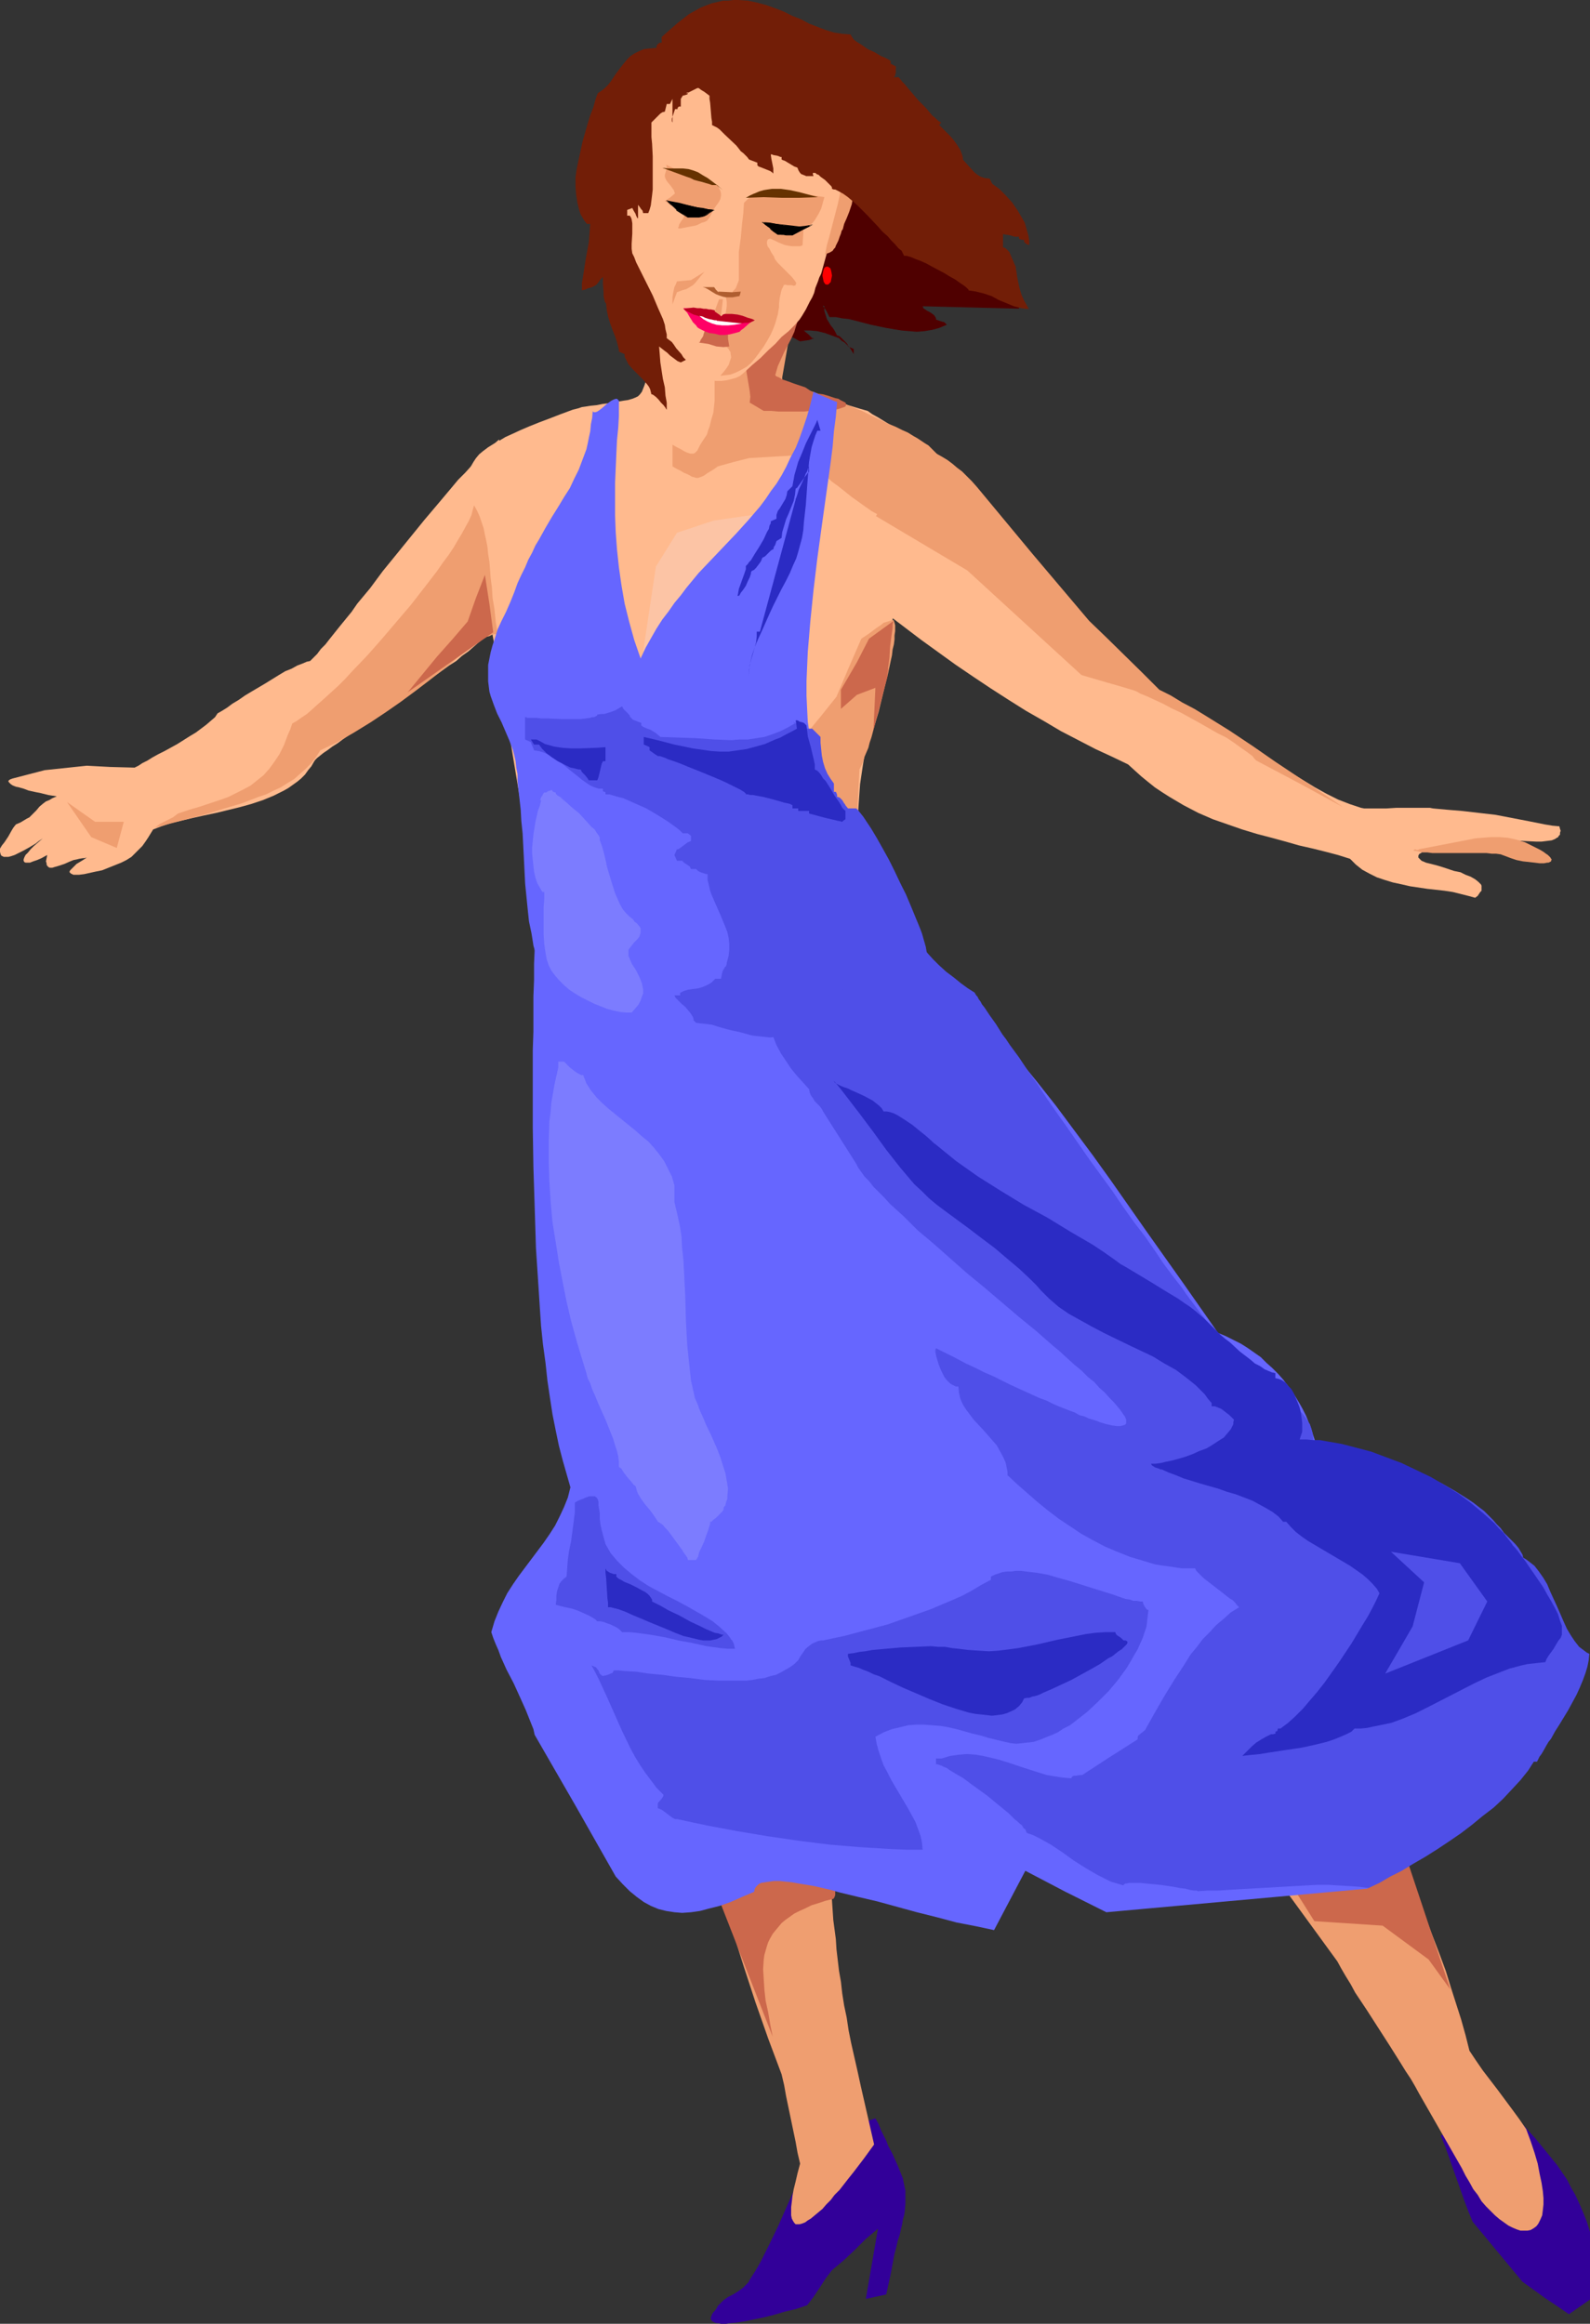 <?xml version="1.0" encoding="UTF-8" standalone="no"?>
<svg
   version="1.0"
   width="106.545mm"
   height="155.711mm"
   id="svg55"
   sodipodi:docname="Woman Dancing 3.wmf"
   xmlns:inkscape="http://www.inkscape.org/namespaces/inkscape"
   xmlns:sodipodi="http://sodipodi.sourceforge.net/DTD/sodipodi-0.dtd"
   xmlns="http://www.w3.org/2000/svg"
   xmlns:svg="http://www.w3.org/2000/svg">
  <rect width="100%" height="100%" fill="#333333" stroke="none"/>
  <sodipodi:namedview
     id="namedview55"
     pagecolor="#ffffff"
     bordercolor="#000000"
     borderopacity="0.25"
     inkscape:showpageshadow="2"
     inkscape:pageopacity="0.0"
     inkscape:pagecheckerboard="0"
     inkscape:deskcolor="#d1d1d1"
     inkscape:document-units="mm" />
  <defs
     id="defs1">
    <pattern
       id="WMFhbasepattern"
       patternUnits="userSpaceOnUse"
       width="6"
       height="6"
       x="0"
       y="0" />
  </defs>
  <path
     style="fill:#320099;fill-opacity:1;fill-rule:evenodd;stroke:none"
     d="m 364.877,540.845 1.131,2.747 0.97,2.747 3.878,10.988 0.97,2.585 1.131,2.747 6.302,7.595 6.302,7.595 5.817,4.201 2.909,1.939 3.07,2.101 5.333,-3.717 v -17.129 l -0.808,-2.585 -0.97,-2.424 -0.97,-2.262 -0.97,-2.101 -1.131,-1.939 -0.97,-1.939 -2.424,-3.555 -2.747,-3.393 -1.454,-1.778 -1.454,-1.778 -1.616,-1.778 -1.616,-1.778 -1.778,-2.101 -0.808,-0.97 -0.97,-1.131 -2.262,0.97 -2.101,0.97 -8.403,3.393 -2.262,0.97 z"
     id="path1" />
  <path
     style="fill:#ef9e70;fill-opacity:1;fill-rule:evenodd;stroke:none"
     d="m 317.046,466.998 10.827,14.866 10.827,14.866 0.97,1.778 1.131,1.939 1.293,2.101 1.131,2.101 2.909,4.363 2.909,4.525 2.909,4.525 2.747,4.363 1.293,2.101 1.293,1.939 1.131,1.939 0.97,1.778 10.827,18.906 0.97,1.939 0.97,1.616 0.97,1.778 1.131,1.454 0.97,1.616 1.131,1.293 1.131,1.131 1.131,1.131 1.131,0.97 1.131,0.808 1.131,0.808 0.97,0.485 1.131,0.485 0.97,0.323 h 0.97 0.808 l 0.808,-0.162 0.808,-0.485 0.646,-0.485 0.485,-0.646 0.485,-0.97 0.485,-1.131 0.162,-1.293 0.162,-1.454 v -1.616 l -0.162,-1.778 -0.323,-2.101 -0.485,-2.262 -0.485,-2.585 -0.808,-2.747 -0.97,-2.909 -1.131,-3.07 -1.778,-2.585 -1.778,-2.424 -3.717,-5.009 -3.717,-4.848 -1.778,-2.585 -1.616,-2.424 -0.97,-3.878 -1.131,-4.04 -1.293,-4.04 -1.293,-4.04 -1.293,-4.201 -1.616,-4.363 -3.232,-8.403 -3.393,-8.564 -1.778,-4.201 -1.616,-4.04 -1.778,-4.04 -1.778,-3.878 -1.616,-3.717 -1.616,-3.555 -2.262,0.808 -1.939,0.808 -4.04,1.616 -3.555,1.616 -3.555,1.454 -3.717,1.616 -3.555,1.454 -3.878,1.616 -2.101,0.808 z"
     id="path2" />
  <path
     style="fill:#4f0000;fill-opacity:1;fill-rule:evenodd;stroke:none"
     d="m 214.111,45.892 h 0.162 l 0.323,0.323 0.323,0.323 0.646,0.485 0.808,0.646 0.646,0.646 1.939,1.454 1.616,1.454 0.808,0.808 0.808,0.646 0.485,0.646 0.485,0.485 0.323,0.485 0.162,0.323 0.323,0.162 h 0.323 l 0.646,0.485 0.485,0.485 0.485,0.646 0.485,0.646 0.646,0.485 0.485,0.323 0.485,0.162 h 0.323 v 0.646 0.646 l 0.323,0.162 0.646,0.323 0.808,0.323 0.97,0.646 0.97,0.646 1.293,0.646 2.424,1.454 2.262,1.454 1.131,0.646 0.97,0.646 0.808,0.646 0.646,0.485 0.323,0.485 0.162,0.162 v 0 l 0.808,0.162 1.131,0.323 0.97,0.485 0.97,0.485 2.262,1.131 2.262,1.454 2.262,1.616 2.101,1.454 0.97,0.646 0.808,0.646 0.808,0.646 0.646,0.485 v 0.646 h 1.293 l -25.693,-0.646 0.162,0.323 v 0.162 l 0.485,0.323 0.485,0.323 0.646,0.323 0.485,0.323 0.646,0.485 0.323,0.485 0.162,0.323 v 0.323 l 0.485,0.162 0.485,0.162 0.485,0.162 0.646,0.162 0.646,0.646 -1.939,0.808 -1.778,0.485 -1.939,0.323 -1.939,0.162 -1.939,-0.162 -1.939,-0.162 -1.939,-0.323 -1.939,-0.323 -3.878,-0.808 -3.717,-0.97 -1.939,-0.485 -1.616,-0.162 -1.616,-0.323 h -1.616 l -0.162,-0.323 -0.323,-0.646 -0.323,-0.646 -0.323,-0.485 -0.485,-0.646 v -0.323 0 0 0.162 l 0.323,0.162 v 1.131 l 0.323,1.131 0.323,0.97 0.485,0.808 0.485,0.808 0.646,0.808 0.485,0.808 0.485,0.97 h 0.323 l 0.485,0.323 0.808,0.808 0.808,0.808 0.323,0.485 v 0.323 l 1.454,0.646 v 0.646 0.646 l -0.485,-0.808 -0.485,-0.808 -0.646,-0.646 -0.646,-0.646 -0.808,-0.485 -0.646,-0.646 -1.778,-0.646 -1.778,-0.646 -1.939,-0.485 -1.778,-0.162 h -1.939 0.323 l 0.323,0.323 0.808,0.646 0.646,0.646 0.323,0.323 h 0.323 v 0.162 h -0.323 l -0.323,0.162 -0.485,0.162 -1.131,0.162 -1.131,0.162 -0.323,-0.162 -0.323,-0.162 -0.808,-0.485 -1.131,-0.485 -1.131,-0.323 -1.131,-0.485 -0.97,-0.323 -0.97,-0.323 h -0.323 -0.323 l 0.808,-0.162 0.808,-0.323 0.808,-0.485 0.808,-0.646 0.808,-0.646 0.646,-0.808 0.808,-0.808 0.646,-0.97 0.808,-1.131 0.485,-1.131 1.293,-2.262 1.293,-2.747 1.131,-2.747 0.97,-2.747 0.808,-2.747 0.808,-2.747 0.808,-2.585 0.485,-2.262 0.323,-1.131 0.162,-0.97 0.323,-0.808 0.162,-0.97 0.162,-0.646 0.162,-0.646 1.939,-1.293 v -0.646 z"
     id="path3" />
  <path
     style="fill:#cc684c;fill-opacity:1;fill-rule:evenodd;stroke:none"
     d="m 332.882,486.551 17.29,1.131 11.635,8.564 5.494,7.595 -11.796,-35.388 -30.056,6.302 z"
     id="path4" />
  <path
     style="fill:#ffba8e;fill-opacity:1;fill-rule:evenodd;stroke:none"
     d="m 232.694,112.791 -1.131,-0.323 h -1.454 -1.131 -1.293 l -1.293,0.323 -1.131,0.323 -1.293,0.485 -1.131,0.646 -1.131,0.646 -1.131,0.97 -1.131,0.808 -0.97,1.131 -0.97,1.131 -0.808,1.131 -0.97,1.131 -0.646,1.454 -0.646,1.293 -0.646,1.454 -0.646,1.616 -0.323,1.454 -0.323,1.616 -0.323,1.616 -0.162,1.778 v 1.616 1.778 l 0.323,1.616 0.323,1.778 0.323,1.778 0.646,1.778 0.646,1.616 0.97,1.778 0.97,1.616 4.201,3.393 4.201,3.232 8.726,6.625 8.726,6.302 4.525,3.07 4.363,2.909 4.525,2.909 4.363,2.747 4.525,2.585 4.363,2.585 4.363,2.262 4.363,2.262 4.201,1.939 4.04,1.939 1.778,1.616 1.616,1.454 1.778,1.454 1.616,1.293 1.939,1.293 1.778,1.131 3.555,2.101 3.717,1.939 3.717,1.616 3.717,1.293 3.717,1.293 3.717,1.131 3.717,0.97 3.555,0.97 3.393,0.97 3.555,0.808 3.232,0.808 3.07,0.808 3.07,0.97 1.454,1.454 1.616,1.293 1.778,0.97 1.939,0.97 1.939,0.646 2.101,0.646 2.262,0.485 2.101,0.485 4.363,0.646 4.363,0.485 2.101,0.323 1.939,0.485 1.939,0.485 1.778,0.485 0.646,-0.485 0.323,-0.485 0.323,-0.485 0.323,-0.323 v -0.485 -0.323 -0.485 l -0.162,-0.323 -0.323,-0.323 -0.323,-0.323 -0.808,-0.646 -1.131,-0.646 -1.293,-0.485 -1.293,-0.646 -1.616,-0.323 -2.909,-0.97 -1.616,-0.485 -1.293,-0.323 -1.293,-0.323 -1.131,-0.485 -0.323,-0.323 -0.323,-0.323 -0.162,-0.162 v -0.323 -0.162 l 0.162,-0.323 0.162,-0.162 0.323,-0.162 0.646,-0.485 1.131,-0.323 1.293,-0.323 1.293,-0.162 1.778,-0.323 1.616,-0.162 3.393,-0.485 3.555,-0.485 1.616,-0.162 1.293,-0.162 1.131,-0.162 1.293,-0.162 h 1.454 l 1.454,0.162 3.07,0.162 3.232,0.162 h 1.293 l 1.293,-0.162 1.293,-0.162 0.808,-0.323 0.485,-0.323 0.323,-0.162 0.162,-0.323 0.323,-0.323 v -0.485 l 0.162,-0.485 -0.162,-0.485 -0.162,-0.646 -1.778,-0.162 -1.939,-0.323 -4.04,-0.808 -4.201,-0.808 -4.201,-0.808 -4.201,-0.485 -4.201,-0.485 -1.939,-0.162 -1.939,-0.162 -1.778,-0.162 -1.778,-0.162 -0.808,-0.162 h -0.97 -2.262 -2.424 -2.747 l -2.585,0.162 h -2.424 -1.293 -0.97 -0.97 l -0.808,-0.162 -2.909,-0.97 -2.909,-1.131 -2.909,-1.454 -2.909,-1.616 -2.909,-1.778 -2.909,-1.778 -5.817,-3.878 -2.909,-2.101 -3.07,-1.939 -5.979,-3.878 -3.232,-1.778 -3.07,-1.778 -3.232,-1.616 -3.232,-1.293 -2.101,-1.616 -1.939,-1.778 -2.101,-1.778 -2.101,-1.939 -2.101,-2.101 -2.262,-2.101 -4.363,-4.363 -4.525,-4.686 -4.525,-4.848 -8.888,-9.857 -4.363,-4.686 -4.201,-4.686 -2.101,-2.262 -1.939,-2.101 -1.939,-2.101 -1.939,-2.101 -1.778,-1.939 -1.778,-1.778 -1.778,-1.616 -1.616,-1.616 -1.454,-1.454 -1.454,-1.293 -1.454,-1.131 z"
     id="path5" />
  <path
     style="fill:#ffba8e;fill-opacity:1;fill-rule:evenodd;stroke:none"
     d="m 159.977,64.636 v 0.808 l 0.162,0.808 0.162,0.97 0.162,1.131 0.162,1.131 0.323,1.131 0.485,2.747 0.485,2.747 0.485,2.909 0.97,5.979 0.323,2.909 0.162,2.909 v 2.585 1.131 l -0.162,1.131 -0.162,0.97 -0.323,0.97 -0.323,0.808 -0.323,0.808 -0.485,0.646 -0.485,0.485 -0.646,0.323 -0.808,0.323 -1.131,0.323 -1.131,0.162 -0.97,0.162 -0.97,0.162 -1.778,0.323 -1.454,0.162 -1.616,0.323 -1.616,0.162 -0.97,0.162 -1.131,0.162 -0.97,0.323 -1.293,0.323 -3.07,1.131 -2.909,1.131 -2.585,0.97 -2.424,0.97 -2.262,0.97 -2.101,0.97 -1.778,0.808 -1.616,0.97 -1.454,0.808 -1.293,0.808 -1.293,0.97 -0.97,0.808 -0.808,0.97 -0.646,0.97 -0.646,1.131 -0.323,0.97 -0.323,1.131 -0.323,1.293 v 1.293 l -0.162,1.454 0.162,1.454 0.162,1.616 0.162,1.616 0.323,1.939 0.485,1.939 0.323,2.101 0.485,2.262 0.485,2.585 0.485,2.424 0.646,2.909 0.485,2.909 0.646,3.232 2.101,11.311 1.939,11.473 3.878,23.431 1.939,11.635 1.939,11.635 1.939,11.635 2.101,11.311 v 0.808 0.808 l 0.162,0.808 0.162,0.808 0.485,0.808 0.485,0.646 0.646,0.808 0.646,0.808 0.808,0.808 0.808,0.646 0.97,0.808 1.131,0.646 1.131,0.808 2.424,1.293 1.454,0.646 2.909,1.293 3.232,1.131 3.393,0.97 3.555,0.97 3.878,0.808 3.878,0.646 4.04,0.646 4.04,0.323 4.201,0.323 h 4.201 4.201 l 4.04,-0.323 4.201,-0.485 4.04,-0.646 3.878,-0.97 3.717,-1.131 3.555,-1.293 1.778,-0.808 1.616,-0.646 1.616,-0.97 1.454,-0.97 1.454,-0.97 1.454,-1.131 1.293,-1.131 1.293,-1.131 1.293,-1.293 1.131,-1.293 0.97,-1.454 0.97,-1.454 0.808,-1.616 0.808,-1.616 -0.808,-1.616 -0.808,-1.616 -0.97,-1.939 -0.97,-2.101 -0.97,-2.262 -1.131,-2.424 -2.262,-4.848 -2.262,-4.848 -1.131,-2.262 -0.97,-2.262 -0.97,-2.101 -0.97,-1.939 -0.808,-1.778 -0.808,-1.454 0.162,-2.424 0.162,-2.424 0.162,-2.262 0.162,-2.262 0.646,-4.363 0.646,-4.04 0.646,-3.878 0.808,-3.717 1.778,-7.433 0.808,-3.878 0.808,-3.878 0.97,-4.04 0.808,-4.363 0.323,-2.101 0.323,-2.424 0.485,-2.424 0.323,-2.424 0.323,-2.585 0.162,-2.747 0.323,-2.747 0.323,-2.909 10.988,-17.29 -0.485,-1.454 -0.646,-1.454 -0.808,-1.454 -0.97,-1.131 -1.131,-1.293 -1.293,-1.131 -1.293,-1.131 -1.454,-1.131 -3.07,-1.939 -2.909,-1.778 -2.909,-1.778 -1.454,-0.808 -1.131,-0.808 -2.262,-0.646 -2.101,-0.646 -1.939,-0.485 -1.939,-0.485 -1.616,-0.485 -1.616,-0.323 -1.454,-0.323 -1.293,-0.323 -1.131,-0.323 -1.131,-0.323 -0.97,-0.323 -0.808,-0.323 -0.808,-0.323 -0.646,-0.323 -0.485,-0.323 -0.485,-0.485 -0.485,-0.485 -0.323,-0.485 -0.162,-0.646 -0.162,-0.646 v -0.646 -0.97 -0.97 l 0.162,-0.97 0.162,-1.131 0.323,-1.454 0.162,-1.454 0.485,-1.454 0.323,-1.778 0.485,-1.939 0.323,-2.101 0.485,-2.262 -2.585,-0.162 -2.424,-0.485 -2.585,-0.808 -2.585,-0.808 -2.585,-0.97 -2.585,-1.131 -10.18,-4.848 -2.585,-1.131 -2.585,-0.97 -2.424,-0.97 -2.585,-0.646 -2.585,-0.485 z"
     id="path6" />
  <path
     style="fill:#fcc4a5;fill-opacity:1;fill-rule:evenodd;stroke:none"
     d="m 162.886,164.985 3.232,-21.492 5.333,-8.564 9.211,-3.07 12.281,-1.778 -8.08,20.684 z"
     id="path7" />
  <path
     style="fill:#ef9e70;fill-opacity:1;fill-rule:evenodd;stroke:none"
     d="m 180.984,95.824 v 4.04 1.616 l -0.162,1.616 -0.162,1.454 -0.485,1.616 -0.485,1.939 -0.323,0.808 -0.323,1.131 -0.646,0.97 -0.646,0.97 -0.485,0.808 -0.323,0.646 -0.323,0.646 -0.323,0.323 -0.323,0.323 -0.323,0.162 h -0.485 -0.323 l -0.485,-0.162 -0.485,-0.162 -0.646,-0.323 -0.808,-0.485 -0.97,-0.485 -1.131,-0.646 v 5.494 l 1.131,0.646 0.97,0.485 0.808,0.485 0.808,0.323 0.646,0.323 0.485,0.323 0.646,0.162 0.485,0.162 h 0.485 l 0.485,-0.162 0.485,-0.162 0.646,-0.323 0.646,-0.485 0.808,-0.485 0.808,-0.485 1.131,-0.808 4.04,-1.131 3.878,-0.97 5.494,-0.323 5.333,-0.323 1.293,0.485 1.454,0.646 1.293,0.808 1.616,1.131 1.454,0.97 1.616,1.293 1.454,1.293 1.778,1.293 3.232,2.585 3.393,2.424 1.616,1.131 1.778,0.97 1.616,0.97 1.616,0.646 0.485,-0.162 0.485,-0.162 0.646,-0.323 0.646,-0.485 1.454,-1.131 1.616,-1.293 1.616,-1.454 0.808,-0.485 0.646,-0.646 0.646,-0.485 0.646,-0.323 0.485,-0.162 0.485,-0.162 0.485,-0.485 0.485,-0.808 1.293,-1.778 1.131,-1.616 0.485,-0.808 0.485,-0.485 -0.808,-0.97 -0.808,-0.808 -1.293,-1.454 -1.454,-1.454 -1.293,-1.293 -0.808,-0.485 -0.97,-0.646 -0.97,-0.646 -1.131,-0.646 -1.293,-0.808 -1.454,-0.646 -1.616,-0.808 -1.939,-0.808 -3.393,-1.616 -3.232,-1.616 -6.625,-2.747 -6.787,-2.424 -3.393,-1.293 -3.555,-1.131 2.101,-12.119 z"
     id="path8" />
  <path
     style="fill:#320099;fill-opacity:1;fill-rule:evenodd;stroke:none"
     d="m 221.706,536.483 0.808,1.454 0.646,1.616 0.646,1.293 0.646,1.293 0.485,1.293 1.131,2.101 0.485,1.131 0.808,1.778 0.646,1.616 0.646,1.616 0.323,1.616 0.323,1.454 v 1.616 1.778 l -0.162,1.939 -0.162,0.97 -0.323,1.131 -0.162,1.131 -0.323,1.293 -0.323,1.454 -0.485,1.454 -0.323,1.454 -0.485,1.778 -0.97,5.171 -1.131,5.171 -5.171,1.131 3.07,-17.775 -3.07,2.585 -2.747,2.747 -2.747,2.585 -3.07,2.585 -1.616,2.101 -1.454,2.262 -1.616,2.424 -1.616,2.101 -2.909,0.97 -2.747,0.646 -2.747,0.808 -2.585,0.646 -2.424,0.485 -2.262,0.485 -2.101,0.323 -1.778,0.162 -0.97,0.162 h -1.293 l -0.646,-0.162 H 181.469 l -0.485,-0.162 -0.323,-0.162 -0.323,-0.162 -0.162,-0.323 -0.162,-0.162 v -0.485 l 0.162,-0.323 0.162,-0.485 0.323,-0.485 0.323,-0.323 0.485,-0.646 0.323,-0.646 0.485,-0.485 0.97,-0.97 1.131,-0.808 1.293,-0.646 1.293,-0.808 1.131,-0.808 0.97,-0.97 0.485,-0.485 0.323,-0.646 1.454,-2.262 1.293,-2.262 2.262,-4.525 2.262,-4.686 4.201,-9.534 2.262,-4.686 2.262,-4.525 1.293,-2.262 1.454,-2.101 0.97,-0.485 0.97,-0.323 0.97,-0.323 0.808,-0.162 1.454,-0.485 1.454,-0.323 1.293,-0.323 1.454,-0.485 0.97,-0.323 0.808,-0.162 0.97,-0.323 z"
     id="path9" />
  <path
     style="fill:#ef9e70;fill-opacity:1;fill-rule:evenodd;stroke:none"
     d="m 205.87,444.86 0.646,2.424 0.485,2.424 0.808,4.848 0.646,4.525 0.646,4.363 0.808,8.888 0.485,4.525 0.323,4.525 0.323,4.848 0.646,4.848 0.162,2.585 0.323,2.747 0.323,2.747 0.485,2.747 0.323,2.909 0.485,3.07 0.646,3.07 0.485,3.232 0.646,3.232 0.808,3.555 0.808,3.555 0.808,3.717 3.393,14.866 -2.585,3.555 -2.585,3.393 -1.293,1.616 -1.131,1.454 -1.131,1.454 -1.293,1.293 -0.97,1.293 -1.131,1.131 -0.97,1.131 -0.97,0.808 -0.97,0.808 -0.97,0.808 -0.808,0.485 -0.646,0.485 -0.808,0.323 -0.646,0.162 h -0.485 -0.485 l -0.323,-0.323 -0.323,-0.485 -0.323,-0.646 -0.162,-0.808 v -0.97 -1.131 l 0.162,-1.293 0.162,-1.454 0.323,-1.778 0.485,-1.939 0.485,-2.101 0.646,-2.424 -0.646,-2.747 -0.485,-2.747 -2.424,-11.635 -0.485,-2.747 -0.646,-2.747 -3.393,-9.049 -3.232,-9.211 -2.909,-8.888 -2.909,-9.211 -2.909,-9.049 -2.909,-9.049 -3.232,-9.049 -3.393,-9.049 1.939,-0.646 1.939,-0.485 4.04,-0.97 4.201,-0.97 4.363,-0.97 4.363,-0.808 4.201,-0.97 4.04,-0.97 1.939,-0.646 z"
     id="path10" />
  <path
     style="fill:#cc684c;fill-opacity:1;fill-rule:evenodd;stroke:none"
     d="m 211.041,480.895 -1.939,0.485 -1.939,0.646 -1.616,0.485 -1.616,0.808 -1.454,0.646 -1.293,0.646 -1.131,0.808 -1.131,0.808 -0.97,0.808 -0.808,0.97 -0.808,0.97 -0.646,0.808 -0.646,1.131 -0.485,0.97 -0.323,0.97 -0.323,1.131 -0.323,1.131 -0.162,1.131 -0.162,2.424 0.162,2.585 0.162,2.585 0.323,2.909 0.646,2.909 0.485,2.909 0.646,3.232 -10.988,-28.117 -10.988,-28.117 17.129,-5.979 17.29,-5.979 v 0.162 l 0.162,0.162 v 0.485 l 0.162,0.646 v 0.646 l 0.162,0.97 0.162,0.97 0.162,1.131 0.162,1.131 0.162,1.293 0.323,2.747 0.485,3.07 0.323,3.07 0.323,3.07 0.323,2.909 0.323,2.909 v 1.293 l 0.162,1.131 v 1.131 1.939 0.808 0.646 l -0.162,0.485 -0.162,0.323 z"
     id="path11" />
  <path
     style="fill:#ffba8e;fill-opacity:1;fill-rule:evenodd;stroke:none"
     d="m 126.366,111.336 -1.293,1.131 -1.293,1.131 -1.454,1.293 -1.454,1.616 -1.616,1.616 -1.454,1.616 -1.778,1.778 -1.616,1.939 -3.393,4.04 -3.555,4.201 -6.949,8.564 -3.555,4.363 -3.232,4.363 -1.616,1.939 -1.616,1.939 -1.454,2.101 -1.454,1.778 -1.454,1.778 -1.293,1.616 -1.293,1.616 -1.131,1.454 -1.131,1.131 -0.97,1.293 -0.97,0.97 -0.808,0.808 -0.808,0.162 -1.131,0.485 -1.293,0.485 -1.454,0.808 -1.616,0.646 -1.616,0.97 -3.393,2.101 -3.555,2.101 -1.616,0.97 -1.616,1.131 -1.616,0.97 -1.293,0.97 -1.293,0.808 -1.131,0.646 -0.646,0.97 -1.131,0.97 -1.131,0.97 -1.293,0.97 -1.293,0.97 -1.616,0.97 -3.07,1.939 -3.232,1.778 -1.616,0.808 -1.454,0.808 -1.293,0.808 -0.646,0.323 -0.646,0.323 -0.97,0.646 -0.97,0.485 -6.141,-0.162 -5.979,-0.323 -10.665,1.131 -8.08,2.101 -0.485,0.162 -0.323,0.162 -0.162,0.162 -0.162,0.162 0.162,0.323 0.162,0.162 0.323,0.323 0.485,0.323 0.808,0.323 0.808,0.162 1.131,0.323 1.293,0.485 1.454,0.323 1.616,0.323 1.939,0.485 2.101,0.323 -1.131,0.485 -0.808,0.485 -0.808,0.323 -0.646,0.485 -0.97,0.808 -0.808,0.97 -0.808,0.808 -0.97,0.97 -0.646,0.323 -0.808,0.485 -0.808,0.485 -1.131,0.485 -0.646,0.808 -0.485,0.808 -0.808,1.454 -0.97,1.454 -0.646,0.808 L 0,214.916 v 0.808 l 0.162,0.646 0.162,0.323 0.323,0.162 0.323,0.162 H 1.454 2.101 l 0.646,-0.162 0.97,-0.323 0.97,-0.485 1.293,-0.646 1.454,-0.808 1.616,-0.97 0.808,-0.646 0.97,-0.646 -1.131,0.97 -1.131,0.97 -0.808,0.808 -0.646,0.808 -0.646,0.646 -0.323,0.646 -0.162,0.485 v 0.323 l 0.162,0.323 0.323,0.162 h 0.485 0.646 l 0.808,-0.323 0.97,-0.323 1.131,-0.485 1.454,-0.808 -0.162,0.808 -0.162,0.808 0.162,0.485 v 0.323 l 0.162,0.323 0.323,0.323 0.323,0.162 h 0.323 0.323 l 0.485,-0.162 1.131,-0.323 1.454,-0.485 1.454,-0.646 0.808,-0.323 0.808,-0.162 0.646,-0.162 0.97,-0.162 h 0.323 l 0.646,-0.162 -0.97,0.646 -0.808,0.485 -0.808,0.485 -0.485,0.485 -0.485,0.485 -0.323,0.323 -0.323,0.323 -0.162,0.323 v 0.162 l 0.162,0.162 0.162,0.162 0.323,0.162 0.323,0.162 h 0.485 0.97 l 1.293,-0.162 1.454,-0.323 1.454,-0.323 1.616,-0.323 1.616,-0.646 1.616,-0.646 1.616,-0.646 1.293,-0.646 1.293,-0.808 0.97,-0.97 0.97,-0.97 0.808,-0.808 0.808,-1.131 0.646,-0.97 1.293,-2.101 2.101,-0.808 2.424,-0.808 2.747,-0.646 2.747,-0.646 2.909,-0.646 3.07,-0.646 5.979,-1.454 2.909,-0.808 2.909,-0.97 2.747,-1.131 2.585,-1.293 1.131,-0.646 1.131,-0.808 1.131,-0.808 0.97,-0.808 0.97,-0.97 0.808,-1.131 0.808,-0.97 0.646,-1.131 0.323,-0.485 0.485,-0.485 0.808,-0.646 0.808,-0.646 0.97,-0.646 1.293,-0.97 1.293,-0.808 1.293,-0.97 1.616,-1.131 1.454,-0.97 1.778,-1.131 3.555,-2.424 1.778,-1.293 3.878,-2.585 7.595,-5.333 3.555,-2.585 1.778,-1.293 1.778,-1.131 1.454,-1.293 1.616,-1.131 1.293,-1.131 1.293,-1.131 1.131,-0.97 0.97,-0.97 0.808,-0.97 0.646,-0.808 -0.485,-1.131 -0.323,-1.293 -0.323,-1.293 -0.162,-1.293 -0.162,-1.454 v -2.909 -1.454 l 0.485,-3.232 0.485,-3.07 1.293,-6.625 1.293,-6.625 0.646,-3.232 0.323,-3.07 0.162,-1.616 v -1.454 -1.454 l -0.162,-1.454 -0.162,-1.293 -0.323,-1.293 -0.485,-1.293 z"
     id="path12" />
  <path
     style="fill:#ef9e70;fill-opacity:1;fill-rule:evenodd;stroke:none"
     d="m 120.064,127.98 -0.323,1.131 -0.323,1.293 -0.646,1.454 -0.808,1.454 -0.97,1.778 -0.97,1.616 -1.131,1.939 -1.293,1.939 -1.454,1.939 -1.454,2.101 -1.616,2.101 -1.616,2.101 -3.393,4.363 -3.717,4.363 -3.717,4.363 -3.717,4.201 -3.717,3.878 -1.778,1.939 -1.778,1.778 -1.778,1.616 -1.778,1.616 -1.454,1.293 -1.616,1.454 -1.293,1.131 -1.454,0.97 -1.131,0.808 -1.131,0.646 -0.485,1.454 -0.646,1.454 -0.485,1.293 -0.485,1.293 -1.131,2.262 -1.293,1.939 -1.293,1.778 -1.454,1.616 -1.616,1.293 -1.616,1.293 -1.778,0.97 -1.939,0.97 -1.939,0.97 -2.262,0.808 -2.424,0.808 -2.424,0.808 -2.747,0.808 -2.909,0.97 -0.646,0.485 -0.646,0.485 -1.616,0.808 -1.616,0.808 -0.646,0.485 -0.646,0.485 12.927,-3.393 4.686,-1.454 4.363,-1.293 2.101,-0.808 2.101,-0.808 1.939,-0.646 1.939,-0.97 1.778,-0.808 1.778,-1.131 1.616,-0.97 1.454,-1.293 1.454,-1.293 1.454,-1.454 1.131,-1.454 1.131,-1.778 4.363,-2.101 4.201,-2.424 4.201,-2.585 3.878,-2.585 3.717,-2.585 3.717,-2.747 3.393,-2.585 3.07,-2.424 1.454,-1.131 1.454,-1.131 1.293,-1.131 1.293,-0.97 1.293,-0.97 1.131,-0.808 0.97,-0.808 0.97,-0.646 0.97,-0.646 0.808,-0.485 0.646,-0.162 0.646,-0.323 0.485,-0.162 h 0.485 l 0.323,0.162 0.162,0.323 -0.162,-1.778 -0.323,-1.778 -0.162,-1.616 -0.162,-1.616 -0.485,-2.909 -0.162,-2.585 -0.323,-2.424 -0.162,-2.262 -0.162,-1.939 -0.323,-1.939 -0.162,-1.778 -0.323,-1.616 -0.323,-1.454 -0.323,-1.616 -0.485,-1.454 -0.485,-1.454 -0.646,-1.454 z"
     id="path13" />
  <path
     style="fill:#ef9e70;fill-opacity:1;fill-rule:evenodd;stroke:none"
     d="m 371.987,212.654 1.616,-0.323 1.939,-0.162 1.939,-0.162 h 2.262 l 2.101,0.162 2.262,0.485 0.97,0.323 1.131,0.323 0.97,0.485 0.97,0.485 0.97,0.485 0.97,0.485 0.808,0.485 0.646,0.485 0.485,0.323 0.323,0.323 0.323,0.323 0.162,0.323 0.162,0.162 -0.162,0.323 v 0.162 l -0.323,0.162 -0.323,0.162 h -0.323 l -0.808,0.162 h -1.131 l -1.293,-0.162 -1.454,-0.162 -1.454,-0.162 -1.616,-0.323 -1.454,-0.485 -1.293,-0.485 -1.293,-0.485 -1.131,-0.162 h -1.131 l -1.293,-0.162 h -1.454 -3.07 -3.07 -3.07 -3.07 l -1.293,-0.162 h -1.293 l -1.293,-0.323 -0.97,-0.162 0.162,-0.162 0.323,-0.162 0.323,0.162 h 0.162 0.323 l 0.162,-0.162 z"
     id="path14" />
  <path
     style="fill:#ef9e70;fill-opacity:1;fill-rule:evenodd;stroke:none"
     d="m 221.867,130.727 23.108,13.735 28.925,26.501 6.625,1.939 3.393,0.97 3.232,0.97 0.808,0.323 0.808,0.485 1.616,0.646 2.101,0.97 2.101,0.97 2.101,1.131 2.424,1.131 4.686,2.585 4.525,2.585 2.262,1.131 1.939,1.293 1.778,1.293 1.616,1.131 0.646,0.485 0.646,0.485 0.485,0.646 0.485,0.485 10.988,5.817 10.988,5.979 -5.494,-3.717 -5.817,-3.878 -5.817,-3.878 -5.817,-4.04 -5.817,-3.878 -5.979,-3.717 -2.909,-1.778 -3.07,-1.616 -2.909,-1.778 -2.909,-1.454 -4.363,-4.363 -8.888,-8.726 -4.525,-4.363 -14.22,-16.805 -14.22,-17.129 -1.293,-1.454 -1.293,-1.293 -1.131,-1.131 -1.293,-0.97 -1.131,-0.97 -1.293,-0.97 -1.616,-0.97 -1.778,-0.97 -4.848,2.909 -4.848,2.909 -2.424,5.171 z"
     id="path15" />
  <path
     style="fill:#cc684c;fill-opacity:1;fill-rule:evenodd;stroke:none"
     d="m 189.064,91.299 -0.162,1.454 0.162,1.454 0.808,4.848 0.162,1.454 -0.162,1.454 3.555,2.101 h 1.939 l 1.778,0.162 h 6.625 l 1.293,-0.162 h 1.293 1.293 1.131 l 0.97,-0.162 0.97,-0.162 h 0.808 l 0.808,-0.162 0.485,-0.162 0.485,-0.162 0.485,-0.162 0.323,-0.162 0.162,-0.323 v -0.162 -0.162 l -0.162,-0.323 -0.323,-0.162 -0.323,-0.162 -0.646,-0.323 -0.485,-0.323 -0.808,-0.162 -0.97,-0.323 -0.97,-0.323 -1.131,-0.323 -1.293,-0.162 -1.293,-0.323 -0.485,-0.323 -0.485,-0.323 -0.97,-0.646 -1.454,-0.485 -1.454,-0.485 -1.293,-0.485 -1.454,-0.485 -1.131,-0.646 -0.485,-0.162 -0.323,-0.323 0.323,-1.131 0.323,-1.131 0.808,-1.778 0.808,-1.778 1.778,-3.393 0.808,-1.778 0.323,-1.131 0.323,-0.97 0.323,-1.131 0.162,-1.293 -1.454,1.293 -1.616,1.616 -3.555,3.07 -3.555,3.07 -1.616,1.454 z"
     id="path16" />
  <path
     style="fill:#ffba8e;fill-opacity:1;fill-rule:evenodd;stroke:none"
     d="m 159.169,35.712 -0.485,1.939 -0.646,2.101 -0.323,1.939 -0.323,2.262 -0.162,2.101 -0.162,2.101 -0.162,2.262 v 2.262 l 0.162,4.363 0.646,4.363 0.646,4.363 0.485,2.101 0.646,1.939 0.808,2.585 0.97,2.424 1.131,2.424 1.293,2.262 1.293,2.424 1.293,2.262 1.454,2.424 1.616,2.424 0.808,1.293 0.97,1.293 0.97,0.97 1.131,0.97 1.293,0.808 1.293,0.808 1.454,0.485 1.293,0.323 1.454,0.323 1.293,0.162 h 1.454 l 1.293,-0.162 1.293,-0.323 1.131,-0.323 0.97,-0.485 0.97,-0.808 2.101,-1.939 2.101,-1.778 1.939,-1.939 1.778,-1.616 1.616,-1.778 1.778,-1.454 1.454,-1.454 1.293,-1.454 0.646,-0.97 0.485,-0.808 0.485,-0.808 0.323,-0.646 0.646,-1.293 0.646,-1.131 0.485,-1.131 0.323,-1.293 0.323,-0.808 0.323,-0.808 0.323,-0.97 0.485,-0.97 1.293,-4.686 1.454,-4.686 1.454,-4.686 1.293,-4.525 v -1.131 -1.293 l 0.162,-1.454 0.162,-1.454 0.323,-3.07 0.485,-3.393 0.323,-3.393 0.323,-3.232 0.162,-1.454 v -1.454 l 0.162,-1.293 v -0.97 l -0.97,-2.747 -1.131,-2.424 -1.131,-2.262 -1.454,-2.101 -1.454,-1.778 -1.454,-1.778 -1.778,-1.454 -1.778,-1.454 -1.778,-1.131 -1.939,-0.97 -1.939,-0.808 -1.939,-0.808 -2.101,-0.485 -1.939,-0.323 -2.101,-0.323 h -2.101 -2.101 l -2.101,0.323 -2.101,0.323 -2.101,0.485 -1.939,0.646 -2.101,0.646 -1.778,0.808 -1.939,1.131 -1.778,0.97 -1.778,1.293 -1.616,1.293 -1.454,1.454 -1.454,1.454 -1.293,1.778 -1.131,1.616 -1.131,1.778 v 1.131 l -0.162,0.97 v 0.97 l -0.162,0.808 -0.162,1.454 -0.485,2.747 -0.323,1.454 v 0.808 l -0.162,0.97 v 0.97 z"
     id="path17" />
  <path
     style="fill:#ffba8e;fill-opacity:1;fill-rule:evenodd;stroke:none"
     d="m 160.785,38.459 -0.485,0.162 h -0.485 l -1.293,-0.485 -1.131,-0.323 -0.485,-0.162 -0.323,0.162 -0.162,-0.485 -0.162,-0.323 -0.162,-0.162 -0.162,0.162 -0.162,0.162 -0.162,0.485 -0.162,0.646 -0.162,0.808 -0.162,0.808 -0.162,0.97 -0.162,1.131 v 1.293 2.585 2.747 l 0.162,0.97 0.162,0.97 0.323,0.646 0.323,0.646 0.323,0.646 0.485,0.485 0.97,0.808 0.97,0.808 0.97,0.646 0.808,0.97 0.323,0.485 0.323,0.646 V 55.587 54.456 41.367 40.236 39.267 l -0.162,-0.323 v -0.323 z"
     id="path18" />
  <path
     style="fill:#ef9e70;fill-opacity:1;fill-rule:evenodd;stroke:none"
     d="m 213.141,47.023 0.808,0.162 0.808,0.323 0.323,0.485 0.485,0.485 0.162,0.485 0.162,0.808 v 0.97 l -0.162,0.97 -0.646,1.939 -0.646,1.616 -0.646,1.454 -0.323,1.293 -0.323,0.485 -0.162,0.646 -0.323,0.808 -0.323,0.97 -0.323,0.646 -0.323,0.646 -0.162,0.485 -0.323,0.323 -0.323,0.485 -0.808,0.485 -0.485,0.162 -0.646,0.323 0.485,-2.424 0.646,-2.262 2.101,-8.08 0.485,-2.262 z"
     id="path19" />
  <path
     style="fill:#ef9e70;fill-opacity:1;fill-rule:evenodd;stroke:none"
     d="m 168.703,41.691 4.525,2.262 4.363,2.262 2.101,0.323 2.101,0.323 0.323,0.808 0.323,0.646 0.162,0.646 v 0.646 l -0.162,0.808 -0.323,0.646 -0.323,0.485 -0.485,0.646 -0.646,0.97 -0.485,0.97 -0.485,0.97 -0.646,0.808 -0.646,0.323 -0.646,0.162 -0.646,0.323 -0.323,0.162 -0.323,0.162 -0.646,0.162 -0.97,0.162 -1.616,0.323 -0.808,0.162 h -0.485 -0.162 v -0.162 -0.162 l 0.162,-0.162 v -0.323 l 0.162,-0.323 0.485,-0.808 0.485,-0.646 0.162,-0.485 0.162,-0.323 -5.009,-3.555 1.454,-0.97 1.131,-0.97 -0.162,-0.323 -0.162,-0.485 -0.808,-1.131 -0.808,-0.97 -0.323,-0.485 -0.162,-0.323 -0.162,-0.485 v -0.485 l 0.485,-1.616 v -0.485 z"
     id="path20" />
  <path
     style="fill:#ef9e70;fill-opacity:1;fill-rule:evenodd;stroke:none"
     d="m 190.841,48.962 -0.646,0.646 -0.646,0.646 -1.131,1.131 -0.162,2.585 -0.323,2.747 -0.323,3.555 -0.485,3.555 v 1.616 1.616 1.454 1.778 0.646 l -0.162,0.485 -0.323,0.808 -0.323,0.808 -0.646,0.646 -0.162,0.323 v 0.162 0.162 h -0.162 l -0.162,-0.162 h -0.162 -0.485 l -0.646,-0.162 v 0.646 0.808 l 0.162,0.97 v 1.131 l -0.162,1.131 -0.162,0.97 -0.485,0.808 -0.323,0.323 -0.323,0.162 7.756,-0.162 v 0 l -0.323,0.323 -0.323,0.485 -0.323,0.485 -0.485,0.323 -0.323,0.485 -0.162,0.162 v 0 0 l -0.97,0.162 -0.646,0.162 -2.424,0.485 -0.808,0.162 -0.808,0.323 -0.646,0.162 -0.646,0.323 -0.485,0.162 -0.485,0.323 -0.323,0.162 -0.162,0.323 v 0.162 0.323 l 0.162,0.162 0.162,0.323 0.323,0.162 0.485,0.162 0.646,0.323 0.646,0.162 0.808,0.162 0.808,0.162 0.485,0.485 0.162,0.323 0.323,0.485 v 0.323 l 0.162,0.97 -0.323,0.97 -0.323,0.97 -0.646,0.97 -0.646,0.808 -0.808,0.97 1.293,-0.162 1.293,-0.162 1.293,-0.485 1.293,-0.646 1.454,-0.808 1.131,-0.97 0.97,-1.131 0.97,-1.293 1.293,-1.778 0.97,-1.616 0.808,-1.454 0.646,-1.454 0.485,-1.293 0.323,-1.131 0.323,-1.131 0.162,-0.97 0.162,-0.97 v -0.808 l 0.162,-1.454 0.323,-1.454 0.162,-0.646 0.323,-0.646 0.162,-0.323 V 72.231 l 0.485,-0.162 0.485,0.162 h 0.646 0.485 l 0.485,0.162 0.485,-0.162 v -0.162 l 0.162,-0.323 -0.162,-0.323 -0.323,-0.485 -0.646,-0.808 -0.808,-0.808 -0.97,-0.97 -0.808,-0.808 -0.97,-0.97 -0.646,-0.808 -0.162,-0.323 -0.162,-0.485 -0.646,-0.97 -0.485,-0.97 -0.485,-0.646 -0.162,-0.646 v -0.485 l 0.162,-0.485 0.162,-0.162 0.485,-0.162 1.131,0.485 0.97,0.485 0.808,0.323 0.808,0.323 0.808,0.162 0.97,0.162 h 1.293 0.646 l 0.646,-0.162 0.162,-0.323 v -0.485 l 0.162,-2.424 v -0.485 -0.323 l 0.808,-0.485 0.646,-0.485 0.808,-0.646 0.646,-0.808 0.485,-0.808 0.485,-0.808 0.323,-0.646 0.323,-0.646 0.808,-2.909 -4.04,-0.646 -3.878,-0.646 -5.009,0.323 z"
     id="path21" />
  <path
     style="fill:#663200;fill-opacity:1;fill-rule:evenodd;stroke:none"
     d="m 167.734,42.498 3.07,1.131 3.07,1.131 0.97,0.323 0.97,0.485 1.778,0.485 1.778,0.485 0.97,0.323 h 1.131 l 0.808,0.646 0.808,0.646 -1.293,-1.131 -1.293,-0.97 -1.293,-0.97 -1.131,-0.646 -1.293,-0.808 -1.293,-0.485 -1.131,-0.323 -1.454,-0.162 h -1.293 -1.293 -1.293 z"
     id="path22" />
  <path
     style="fill:#663200;fill-opacity:1;fill-rule:evenodd;stroke:none"
     d="m 188.902,50.093 4.525,-0.162 4.525,0.162 h 4.525 l 4.686,-0.162 -2.424,-0.646 -2.424,-0.646 -2.262,-0.485 -2.262,-0.323 h -1.131 -1.131 l -1.131,0.162 -0.97,0.162 -1.131,0.323 -1.131,0.485 -1.131,0.485 z"
     id="path23" />
  <path
     style="fill:#000000;fill-opacity:1;fill-rule:evenodd;stroke:none"
     d="m 169.026,50.901 3.07,0.646 3.07,0.646 1.454,0.323 1.454,0.323 1.293,0.162 1.293,0.162 -0.97,0.646 -0.808,0.485 -0.485,0.323 -0.646,0.323 h -0.808 -2.747 l -0.808,-0.485 -0.808,-0.485 -1.131,-0.808 -1.131,-0.97 -0.646,-0.646 z"
     id="path24" />
  <path
     style="fill:#000000;fill-opacity:1;fill-rule:evenodd;stroke:none"
     d="m 169.026,50.901 v 0.162 l 3.07,0.646 3.07,0.646 1.454,0.323 1.454,0.323 1.293,0.162 1.293,0.162 v -0.162 l -0.97,0.646 -0.808,0.485 -0.646,0.323 -0.646,0.162 h 0.162 l -0.808,0.162 h -2.747 0.162 l -0.97,-0.485 -0.646,-0.485 -1.293,-0.808 v 0 l -1.131,-0.97 -0.646,-0.646 -0.646,-0.646 -0.323,-0.162 0.97,0.97 0.646,0.485 0.97,0.97 v 0.162 l 1.293,0.808 0.808,0.485 0.808,0.485 h 2.747 l 0.808,-0.162 v 0 l 0.646,-0.162 0.646,-0.323 0.646,-0.485 1.293,-0.808 -1.616,-0.162 -1.293,-0.323 -1.454,-0.162 -1.454,-0.323 -3.07,-0.808 -3.393,-0.646 z"
     id="path25" />
  <path
     style="fill:#000000;fill-opacity:1;fill-rule:evenodd;stroke:none"
     d="m 193.265,56.395 1.778,0.162 1.616,0.162 1.616,0.323 1.454,0.162 1.454,0.162 h 1.293 1.454 l 1.454,-0.162 -2.424,1.131 -2.262,1.131 h -1.616 -0.646 -0.485 l -0.808,-0.162 -0.646,-0.323 -0.646,-0.323 -0.485,-0.646 -0.485,-0.323 -0.485,-0.323 -0.485,-0.485 z"
     id="path26" />
  <path
     style="fill:#000000;fill-opacity:1;fill-rule:evenodd;stroke:none"
     d="m 193.427,56.234 -0.162,0.162 1.778,0.323 1.616,0.162 1.616,0.162 1.454,0.323 h 1.454 l 1.293,0.162 1.454,-0.162 1.454,-0.162 -0.162,-0.162 -2.262,1.131 -2.424,1.293 h 0.162 -1.616 l -0.646,-0.162 h -0.485 l -0.808,-0.162 v 0 l -0.646,-0.162 -0.485,-0.485 -0.646,-0.485 v 0 l -0.323,-0.323 -0.485,-0.485 v 0 l -0.646,-0.485 -0.485,-0.485 h -0.485 l 0.97,0.808 0.485,0.323 v 0 l 0.485,0.323 0.323,0.485 v 0 l 0.646,0.485 0.646,0.485 0.485,0.323 h 0.97 0.485 l 0.646,0.162 h 1.616 l 2.424,-1.293 2.747,-1.454 -1.939,0.323 -1.454,0.162 -1.293,-0.162 -1.454,-0.162 -1.454,-0.162 -1.616,-0.162 -1.616,-0.323 -2.101,-0.162 z"
     id="path27" />
  <path
     style="fill:#af5e30;fill-opacity:1;fill-rule:evenodd;stroke:none"
     d="m 181.954,73.847 3.393,0.162 2.262,-0.162 -0.162,0.646 -0.162,0.485 -1.778,0.323 h -1.616 l -0.808,-0.162 -0.97,-0.323 -0.808,-0.323 -0.808,-0.485 -1.293,-0.808 -0.646,-0.323 -0.646,-0.162 h 2.909 v 0 l 0.162,0.162 0.323,0.485 0.485,0.485 0.162,0.162 z"
     id="path28" />
  <path
     style="fill:#cc684c;fill-opacity:1;fill-rule:evenodd;stroke:none"
     d="m 178.56,83.704 3.07,0.808 2.747,0.162 v 1.131 l 0.323,1.939 -1.454,0.162 -1.778,-0.162 -2.101,-0.646 -2.262,-0.323 v -0.162 h 0.162 l 0.162,-0.485 0.646,-0.97 0.162,-0.646 0.162,-0.485 0.162,-0.323 z"
     id="path29" />
  <path
     style="fill:#ff0066;fill-opacity:1;fill-rule:evenodd;stroke:none"
     d="m 173.066,78.049 h 1.616 l 1.454,0.162 1.454,0.162 1.293,0.162 1.131,0.162 0.97,0.485 0.97,0.485 0.808,0.646 1.131,-0.323 h 1.131 l 0.97,0.162 1.131,0.162 0.808,0.323 1.778,0.485 h 0.97 l -0.485,0.485 -0.485,0.323 -1.454,1.293 -0.485,0.323 -0.485,0.485 -1.131,0.323 -1.293,0.323 -1.293,0.162 h -1.293 l -1.293,-0.323 -1.293,-0.162 -1.293,-0.485 -1.293,-0.646 -0.485,-0.323 -0.323,-0.485 -0.808,-0.808 -0.485,-0.808 -0.323,-0.485 -0.646,-1.131 -0.485,-0.485 z"
     id="path30" />
  <path
     style="fill:#ba0021;fill-opacity:1;fill-rule:evenodd;stroke:none"
     d="m 173.066,78.21 0.646,0.485 0.97,0.485 0.97,0.485 1.131,0.323 1.131,0.485 1.293,0.323 2.909,0.485 2.747,0.485 h 1.293 l 1.293,0.162 1.131,-0.162 h 0.97 l 0.97,-0.323 0.646,-0.323 -0.323,-0.162 -0.323,-0.162 -1.131,-0.323 -1.293,-0.485 -1.293,-0.323 -1.454,-0.162 h -1.131 -0.646 l -0.485,0.162 -0.162,0.162 -0.323,0.323 -0.323,-0.646 -0.485,-0.485 -0.485,-0.323 -0.485,-0.162 -0.808,-0.162 h -0.485 l -0.646,-0.162 h -0.646 l -0.808,-0.162 h -0.808 l -0.97,-0.162 -1.293,0.162 z"
     id="path31" />
  <path
     style="fill:#6666ff;fill-opacity:1;fill-rule:evenodd;stroke:none"
     d="m 135.415,233.176 v 3.393 3.717 l -0.162,3.878 v 4.04 l -0.162,4.201 v 4.363 4.525 l -0.162,4.686 v 19.553 l 0.162,10.019 0.323,10.18 0.323,10.342 0.646,9.857 0.323,5.009 0.323,4.848 0.485,4.686 0.646,4.686 0.485,4.525 0.646,4.363 0.646,4.201 0.808,4.04 0.808,3.878 0.97,3.717 0.97,3.393 0.97,3.393 -0.646,2.585 -0.97,2.424 -1.131,2.424 -1.131,2.262 -1.454,2.262 -1.454,2.101 -6.302,8.403 -1.454,2.101 -1.454,2.262 -1.131,2.262 -1.131,2.424 -0.97,2.424 -0.808,2.747 0.485,1.454 0.646,1.616 0.646,1.454 0.646,1.778 1.454,3.232 1.778,3.393 1.616,3.555 1.454,3.232 0.646,1.616 0.646,1.616 0.646,1.616 0.323,1.454 10.342,17.937 10.18,17.937 1.778,1.939 1.778,1.778 1.778,1.454 1.778,1.293 1.778,0.97 1.939,0.808 1.939,0.485 2.101,0.323 1.939,0.162 2.262,-0.162 2.262,-0.323 2.424,-0.646 2.585,-0.646 2.747,-0.97 2.909,-1.293 3.07,-1.293 0.162,-0.808 0.323,-0.485 0.646,-0.646 0.646,-0.323 0.97,-0.162 1.131,-0.162 1.131,-0.162 h 1.454 l 1.454,0.162 1.616,0.162 1.778,0.323 1.939,0.323 1.939,0.323 2.101,0.485 2.101,0.485 2.262,0.646 4.686,1.131 4.848,1.131 10.019,2.747 5.171,1.293 4.848,1.293 5.009,0.97 2.262,0.485 2.262,0.485 7.918,-15.028 10.18,5.332 10.342,5.171 66.092,-5.979 36.035,-29.894 7.918,-15.674 7.918,-15.674 -1.778,-3.232 -1.616,-3.07 -1.616,-2.747 -1.454,-2.585 -1.616,-2.262 -1.454,-2.101 -1.454,-1.939 -1.293,-1.778 -1.454,-1.616 -1.454,-1.454 -1.454,-1.454 -1.293,-1.131 -1.616,-0.97 -1.454,-0.97 -1.616,-0.808 -1.616,-0.808 -1.616,-0.646 -1.939,-0.646 -1.778,-0.646 -1.939,-0.323 -2.101,-0.485 -2.262,-0.485 -2.262,-0.485 -2.424,-0.485 -2.585,-0.323 -2.747,-0.485 -2.909,-0.485 -3.07,-0.485 -3.232,-0.485 -3.555,-0.646 -3.555,-0.646 -3.878,-0.808 0.485,-0.808 0.485,-0.808 0.323,-0.97 0.323,-1.131 0.323,-1.131 v -1.293 l 0.162,-1.293 -0.162,-1.293 v -1.454 l -0.323,-1.454 -0.162,-1.454 -0.485,-1.616 -0.485,-1.454 -0.485,-1.616 -0.646,-1.616 -0.646,-1.616 -0.808,-1.616 -0.808,-1.454 -0.97,-1.616 -0.97,-1.616 -1.131,-1.454 -1.131,-1.454 -1.293,-1.454 -1.454,-1.454 -1.454,-1.293 -1.454,-1.454 -1.616,-1.131 -1.616,-1.131 -1.778,-1.131 -1.939,-0.97 -1.939,-0.97 -1.939,-0.808 -9.049,-12.927 -9.049,-12.766 -9.049,-12.927 -4.525,-6.302 -4.686,-6.302 -4.686,-6.302 -4.848,-6.14 -5.009,-6.14 -5.009,-5.979 -5.333,-5.817 -5.494,-5.656 -5.656,-5.494 -5.817,-5.332 -11.958,-0.97 -11.958,-0.808 -47.024,-2.909 -11.958,-0.808 z"
     id="path32" />
  <path
     style="fill:#6666ff;fill-opacity:1;fill-rule:evenodd;stroke:none"
     d="m 156.745,102.61 v 1.293 1.454 l -0.162,2.909 -0.323,3.232 -0.162,3.393 -0.162,3.717 -0.162,3.717 v 4.04 4.201 l 0.162,4.201 0.323,4.363 0.485,4.525 0.646,4.525 0.808,4.686 1.131,4.525 1.293,4.686 1.616,4.686 1.293,-2.747 1.454,-2.585 1.293,-2.262 1.454,-2.262 1.616,-2.101 1.454,-2.101 1.616,-1.939 1.454,-1.939 3.07,-3.717 3.232,-3.393 6.302,-6.625 3.07,-3.393 2.909,-3.393 1.454,-1.939 1.293,-1.939 1.454,-1.939 1.293,-2.101 1.131,-2.101 1.131,-2.424 1.293,-2.424 0.97,-2.424 0.97,-2.747 0.97,-2.909 0.808,-2.909 0.808,-3.232 0.646,0.323 0.646,0.323 3.393,1.454 0.808,0.323 0.485,0.162 -0.323,3.717 -0.485,3.717 -0.323,3.878 -0.485,3.878 -1.131,8.08 -1.131,8.08 -1.131,8.241 -0.97,8.08 -0.808,7.918 -0.323,3.878 -0.323,3.878 -0.162,3.717 -0.162,3.717 v 3.555 l 0.162,3.393 0.162,3.232 0.485,3.232 0.485,3.07 0.646,2.909 0.646,2.747 0.97,2.424 1.131,2.262 1.293,2.262 1.616,1.939 0.808,0.808 0.808,0.808 0.97,0.646 0.97,0.808 0.97,0.646 1.131,0.485 2.262,4.525 2.262,4.686 2.101,4.686 2.101,4.686 1.778,4.686 1.778,4.686 1.454,4.525 0.485,2.424 0.646,2.262 -3.878,1.939 -3.717,2.101 -3.717,1.778 -3.393,1.616 -3.232,1.616 -3.232,1.454 -2.909,1.293 -3.07,1.131 -2.909,1.131 -2.585,0.97 -2.747,0.808 -2.747,0.646 -2.585,0.485 -2.585,0.485 -2.424,0.162 -2.585,0.162 -2.424,0.162 -2.585,-0.162 -2.424,-0.323 -2.585,-0.323 -2.585,-0.485 -2.585,-0.646 -2.747,-0.646 -2.747,-0.97 -2.747,-0.97 -2.909,-1.131 -3.07,-1.293 -3.07,-1.454 -3.232,-1.454 -3.232,-1.616 -3.555,-1.778 -3.555,-1.939 -1.131,-2.585 -0.97,-2.747 -0.808,-2.909 -0.485,-3.07 -0.646,-3.07 -0.323,-3.07 -0.646,-6.464 -0.323,-6.464 -0.323,-6.302 -0.323,-3.07 -0.162,-2.909 -0.323,-2.909 -0.323,-2.747 -0.162,-1.778 v -1.616 l -0.323,-1.616 -0.162,-1.616 -0.323,-1.454 -0.323,-1.293 -0.97,-2.585 -0.97,-2.262 -0.97,-2.262 -1.131,-2.262 -0.808,-2.101 -0.808,-2.262 -0.323,-1.131 -0.162,-1.293 -0.162,-1.293 v -1.293 -1.454 -1.454 l 0.323,-1.616 0.323,-1.616 0.485,-1.778 0.646,-1.939 0.646,-2.101 0.97,-2.101 1.131,-2.262 1.131,-2.585 0.97,-2.424 0.808,-2.262 0.97,-2.101 0.97,-1.939 0.808,-1.939 0.97,-1.778 0.808,-1.778 0.97,-1.616 0.808,-1.454 0.808,-1.454 1.616,-2.747 1.616,-2.585 1.454,-2.424 1.454,-2.262 1.131,-2.424 1.131,-2.262 0.97,-2.585 0.97,-2.585 0.323,-1.454 0.323,-1.616 0.323,-1.454 0.162,-1.778 0.323,-1.616 0.162,-1.939 v 0.162 0.162 l 0.323,0.162 h 0.323 l 0.485,-0.162 0.485,-0.323 0.646,-0.485 1.293,-1.131 1.131,-0.808 0.646,-0.323 0.485,-0.162 h 0.323 l 0.323,0.323 0.162,0.162 v 0.323 z"
     id="path33" />
  <path
     style="fill:#721e07;fill-opacity:1;fill-rule:evenodd;stroke:none"
     d="m 173.713,23.592 0.323,-0.162 h 0.323 l 0.97,-0.485 0.97,-0.485 0.323,-0.162 h 0.323 l 0.646,0.485 0.808,0.485 0.646,0.485 0.646,0.485 v 0.808 l 0.162,0.97 0.162,1.939 0.162,1.939 0.162,0.97 v 0.808 l 0.323,0.162 0.323,0.162 0.646,0.323 0.646,0.485 0.646,0.646 0.646,0.646 2.909,2.747 0.646,0.808 0.485,0.646 0.646,0.485 0.485,0.485 0.323,0.323 0.162,0.162 0.485,0.646 2.101,0.808 V 41.852 l 0.323,0.323 0.485,0.162 2.424,0.97 0.485,0.323 0.323,0.323 v -1.293 l -0.485,-2.424 -0.162,-1.131 h 0.323 l 0.323,0.162 0.97,0.162 0.485,0.162 0.323,0.162 h 0.162 0.162 v 0.646 l 0.323,0.162 0.485,0.162 2.424,1.454 0.485,0.162 0.323,0.162 0.162,0.485 0.162,0.323 0.323,0.485 0.323,0.323 0.485,0.162 0.323,0.162 h 0.162 l 0.162,0.162 h 1.939 l -0.162,-0.485 v -0.323 h 0.162 0.162 0.323 l 0.323,0.323 0.485,0.162 0.485,0.485 1.131,0.808 0.808,0.808 0.485,0.485 0.323,0.323 0.162,0.323 v 0.323 l 0.485,0.162 h 0.323 l 0.97,0.485 1.131,0.646 1.131,0.808 1.131,0.97 1.293,1.131 2.585,2.585 2.585,2.747 1.131,1.293 1.293,1.131 0.97,1.131 0.97,0.97 0.808,0.97 0.808,0.646 0.646,1.293 h 0.323 0.323 l 1.131,0.323 1.131,0.485 1.293,0.485 1.454,0.646 1.454,0.808 3.07,1.616 1.293,0.808 1.454,0.808 1.131,0.808 0.97,0.646 0.646,0.485 0.323,0.323 0.162,0.162 0.162,0.162 v 0.162 h -0.162 l 1.131,0.162 0.97,0.162 1.939,0.485 1.939,0.646 1.778,0.97 1.939,0.808 1.939,0.808 1.939,0.485 0.97,0.162 h 0.97 l -0.323,-0.323 -0.323,-0.646 -0.646,-1.131 -0.646,-1.454 -0.485,-1.616 -0.323,-1.454 -0.323,-1.616 -0.162,-1.293 -0.162,-0.646 v -0.485 l -0.323,-0.646 -0.323,-0.808 -0.646,-1.454 -0.323,-0.808 -0.485,-0.485 -0.485,-0.485 -0.323,-0.162 h -0.323 V 59.304 l 0.97,0.162 0.97,0.162 0.97,0.323 h 1.131 v 0.485 l 0.323,0.162 0.485,0.162 h 0.485 v 0.485 l 0.485,0.485 0.323,0.162 0.485,0.162 v -1.131 l -0.162,-1.131 -0.323,-1.131 -0.323,-1.131 -0.323,-1.131 -0.646,-1.131 -1.131,-1.939 -1.454,-2.101 -1.616,-1.778 -1.616,-1.616 -1.778,-1.293 -0.646,-1.293 -1.293,-0.162 -0.97,-0.323 -0.808,-0.485 -0.808,-0.646 -1.454,-1.616 -1.454,-1.616 v -0.485 l -0.162,-0.646 -0.485,-1.293 -0.808,-1.293 -0.808,-1.131 -0.97,-1.131 -0.97,-0.97 -0.97,-0.97 -0.808,-0.808 0.485,-0.646 -0.162,-0.162 h -0.162 l -0.485,-0.323 -0.646,-0.646 -0.808,-0.646 -0.808,-0.97 -0.808,-0.97 -1.939,-1.939 -1.778,-2.101 -0.97,-1.131 -0.646,-0.808 -0.646,-0.646 -0.485,-0.646 -0.323,-0.323 v -0.162 h -0.808 -0.646 l 0.323,-0.162 0.162,-0.162 v -0.323 l 0.162,-0.485 v -0.808 -0.808 l -1.293,-0.646 v -0.646 l -0.323,-0.323 -0.646,-0.323 -0.646,-0.323 -0.808,-0.323 -1.616,-0.97 -1.778,-0.808 -1.616,-1.131 -0.808,-0.485 -0.485,-0.323 -0.646,-0.485 -0.323,-0.485 -0.323,-0.485 -0.162,-0.323 -2.101,-0.162 -2.101,-0.323 -2.101,-0.646 -2.101,-0.808 -2.101,-0.808 -2.101,-1.131 -2.101,-0.808 -2.262,-1.131 -2.101,-0.808 -2.262,-0.808 -2.424,-0.646 -2.262,-0.485 L 186.963,0 h -1.293 l -1.293,0.162 h -1.293 l -1.293,0.323 -1.454,0.323 -1.293,0.485 -1.616,0.646 -1.454,0.808 -1.454,0.808 -1.454,1.131 -1.454,1.131 -1.293,1.131 -2.747,2.424 v 0.808 0.646 h -0.485 l -0.485,0.323 -0.323,0.485 v 0.485 l -1.778,0.162 -1.454,0.162 -1.131,0.485 -1.293,0.646 -0.97,0.646 -0.808,0.808 -0.808,0.97 -0.646,0.808 -1.454,1.939 -1.293,1.939 -0.646,0.808 -0.808,0.808 -0.808,0.646 -0.97,0.646 -0.323,0.808 -0.323,0.97 -0.485,1.778 -0.808,2.101 -0.646,2.101 -1.293,4.525 -0.485,2.262 -0.485,2.262 -0.485,2.262 -0.323,2.262 v 2.262 l 0.162,2.101 0.323,2.101 0.485,1.939 0.323,0.97 0.485,0.808 0.485,0.808 0.646,0.808 v 0 h 0.808 v 0 l -0.162,2.262 -0.162,2.262 -0.808,4.363 -0.323,2.101 -0.323,2.101 -0.323,1.939 v 1.778 l 0.808,-0.162 0.646,-0.323 0.646,-0.162 0.485,-0.162 0.646,-0.323 0.485,-0.323 0.646,-0.808 0.323,-0.485 0.323,-0.323 0.323,-0.323 v 1.778 l 0.162,2.101 v 0.97 l 0.162,0.808 0.162,0.646 0.323,0.485 0.162,1.616 0.323,1.616 0.485,1.616 0.646,1.778 0.646,1.616 0.485,1.454 0.323,1.293 0.162,0.646 v 0.485 l 1.454,0.646 v 0.646 l 0.323,0.646 0.323,0.646 0.323,0.646 1.131,1.293 1.293,1.293 1.131,1.131 1.131,1.293 0.485,0.646 0.323,0.646 0.162,0.646 0.162,0.646 h 0.162 l 0.323,0.162 0.646,0.485 0.646,0.646 0.646,0.808 0.646,0.646 0.485,0.646 0.162,0.323 0.162,0.162 v 0.162 0 -1.939 l -0.323,-1.778 -0.162,-2.101 -0.485,-2.101 -0.646,-4.201 -0.162,-2.101 -0.162,-1.939 1.454,1.131 0.646,0.485 0.646,0.646 1.293,0.97 0.646,0.485 0.808,0.323 1.293,-0.646 -0.646,-0.646 -0.485,-0.808 -1.293,-1.454 -0.646,-0.97 -0.485,-0.646 -0.646,-0.485 -0.646,-0.485 v -0.97 l -0.323,-1.293 -0.162,-1.131 -0.485,-1.454 -0.646,-1.454 -0.646,-1.454 -1.293,-3.07 -1.454,-2.909 -1.454,-2.909 -0.646,-1.293 -0.646,-1.293 -0.485,-1.293 -0.485,-0.97 -0.162,-1.131 v -1.293 l 0.162,-2.585 V 57.85 56.557 l -0.162,-0.97 -0.162,-0.485 -0.323,-0.485 h -0.646 v -1.454 l 1.293,-0.485 0.162,0.323 0.162,0.323 0.485,0.808 0.162,0.485 0.162,0.323 0.162,0.323 h 0.162 v -3.393 l 0.485,0.646 0.323,0.485 0.323,0.323 0.162,0.646 h 0.646 0.646 l 0.323,-0.808 0.323,-1.131 0.162,-1.293 0.162,-1.293 0.162,-1.454 v -1.616 -3.393 -3.393 l -0.162,-3.232 -0.162,-1.616 v -1.293 -1.454 -0.97 l 0.162,-0.162 0.323,-0.323 0.485,-0.485 0.323,-0.323 0.97,-0.97 0.485,-0.323 0.646,-0.162 0.485,-1.939 h 0.808 l 0.646,-1.293 v 5.979 l -0.162,-0.323 V 30.379 30.056 l 0.162,-0.485 0.162,-0.485 0.323,-0.97 0.162,-0.485 h 0.323 0.323 v -0.323 l 0.162,-0.162 0.162,-0.162 h 0.485 v -1.939 l 0.485,-0.808 0.646,-0.162 0.485,-0.162 0.162,-0.162 v -0.162 h -0.162 z"
     id="path34" />
  <path
     style="fill:#ef9e70;fill-opacity:1;fill-rule:evenodd;stroke:none"
     d="m 225.907,157.067 -0.97,0.323 -1.131,0.323 -0.808,0.646 -0.97,0.646 -1.939,1.454 -1.939,1.293 -3.232,7.433 -3.07,7.272 -3.878,4.848 -3.878,4.686 1.778,6.464 1.778,6.464 4.686,4.525 4.686,4.363 0.323,-6.464 0.323,-6.464 0.323,-0.646 0.323,-0.646 0.323,-0.808 0.323,-1.131 0.485,-1.131 0.485,-1.131 0.323,-1.293 0.485,-1.454 0.808,-3.07 0.97,-3.232 1.616,-6.625 0.808,-3.232 0.646,-3.07 0.323,-1.454 0.162,-1.454 0.323,-1.293 0.162,-1.293 v -0.97 l 0.162,-1.131 v -0.808 -0.646 l -0.162,-0.646 -0.162,-0.485 -0.162,-0.162 z"
     id="path35" />
  <path
     style="fill:#cc684c;fill-opacity:1;fill-rule:evenodd;stroke:none"
     d="m 226.553,157.067 -6.464,4.686 -3.07,5.979 -4.04,6.948 v 4.848 l 4.04,-3.555 4.686,-1.778 -0.485,10.665 3.555,-13.574 v -0.162 -0.485 l 0.162,-0.808 v -0.808 l 0.162,-1.131 0.162,-1.293 0.162,-2.747 0.323,-2.585 0.162,-1.131 0.162,-1.131 v -0.808 l 0.162,-0.808 0.162,-0.323 z"
     id="path36" />
  <path
     style="fill:#ffffff;fill-opacity:1;fill-rule:evenodd;stroke:none"
     d="m 177.106,79.988 0.97,0.808 1.131,0.646 1.131,0.485 1.131,0.323 1.454,0.162 h 1.454 l 1.616,-0.162 1.939,-0.323 -5.979,-0.646 h -0.323 L 181.469,81.119 h -0.485 l -0.646,-0.162 -0.808,-0.162 -0.97,-0.323 -0.646,-0.323 z"
     id="path37" />
  <path
     style="fill:#ef9e70;fill-opacity:1;fill-rule:evenodd;stroke:none"
     d="m 178.399,68.838 -0.97,1.131 -0.646,0.808 -0.646,0.808 -0.646,0.646 -0.808,0.485 -0.808,0.485 -1.131,0.323 -1.293,0.485 -1.131,3.07 v -0.97 -0.808 l 0.162,-1.131 0.323,-1.454 0.323,-0.646 0.323,-0.808 1.778,-0.162 1.778,-0.162 z"
     id="path38" />
  <path
     style="fill:#ef9e70;fill-opacity:1;fill-rule:evenodd;stroke:none"
     d="m 182.115,75.786 -1.131,3.07 1.616,1.131 0.323,-2.747 0.162,-1.454 z"
     id="path39" />
  <path
     style="fill:#2b2bc4;fill-opacity:1;fill-rule:evenodd;stroke:none"
     d="m 207.001,106.327 -0.323,0.808 -0.485,0.97 -0.97,1.939 -1.131,2.262 -0.97,2.424 -0.97,2.262 -0.646,2.262 -0.323,1.131 -0.162,0.97 -0.162,0.808 -0.162,0.97 -1.293,1.293 -0.162,0.97 -0.323,0.97 -0.485,0.808 -0.485,0.808 -0.485,0.808 -0.485,0.646 -0.323,0.97 v 0.97 l -1.454,0.646 v 0.485 l -0.323,0.646 -0.162,0.808 -0.485,0.808 -0.808,1.778 -1.131,1.939 -1.131,1.778 -0.485,0.808 -0.485,0.808 -0.485,0.485 -0.323,0.485 -0.323,0.323 -0.162,0.162 v 0.808 l -0.323,0.97 -1.454,4.04 -0.162,0.97 -0.162,0.808 h 0.162 l 0.323,-0.162 0.162,-0.323 0.162,-0.323 0.646,-0.808 0.646,-0.97 0.485,-1.131 0.485,-0.97 0.323,-0.97 v -0.323 l 0.162,-0.323 0.323,-0.162 0.323,-0.162 0.485,-0.485 0.485,-0.646 0.485,-0.646 0.323,-0.485 0.162,-0.485 0.162,-0.323 0.323,-0.162 0.323,-0.162 0.808,-0.808 0.646,-0.646 0.485,-0.323 h 0.162 l 0.162,-0.646 0.323,-0.485 0.162,-0.485 0.162,-0.485 1.293,-0.808 0.162,-1.454 0.485,-1.616 0.485,-1.616 0.646,-1.454 0.646,-1.616 0.646,-1.616 0.323,-1.616 0.162,-1.454 0.162,-0.162 h 0.162 l 0.323,-0.485 0.485,-0.646 1.131,-1.616 0.485,-0.646 0.323,-0.485 0.162,-0.162 h 0.162 v -0.646 -0.808 l -0.162,0.323 -0.162,0.485 -0.162,0.485 -0.323,0.485 -0.485,1.293 -1.293,2.747 -0.323,1.131 -0.162,0.485 -0.162,0.485 -0.162,0.323 v 0.162 l -9.049,33.449 h -0.808 v 1.293 l -0.162,1.454 -1.616,5.656 -0.162,1.454 -0.162,1.293 0.162,-1.616 0.323,-1.778 0.485,-1.939 0.646,-1.939 0.808,-1.939 0.97,-2.101 1.939,-4.363 0.97,-2.101 2.101,-4.201 1.131,-2.101 0.97,-1.939 0.808,-1.939 0.808,-1.778 0.485,-1.616 0.485,-1.778 0.485,-1.778 0.323,-1.939 0.162,-2.101 0.485,-4.363 0.162,-2.262 0.162,-2.262 0.323,-4.363 0.162,-1.939 0.323,-1.939 0.323,-1.778 0.485,-1.616 0.485,-1.454 0.485,-1.131 h 0.808 z"
     id="path40" />
  <path
     style="fill:#4f4fe8;fill-opacity:1;fill-rule:evenodd;stroke:none"
     d="m 201.507,183.083 -1.939,1.131 -1.939,0.97 -2.101,0.808 -1.939,0.646 -2.101,0.323 -2.101,0.323 h -2.101 l -2.101,0.162 -4.201,-0.162 -4.525,-0.323 -4.525,-0.162 -4.686,-0.162 -1.131,-0.97 -1.293,-0.808 -1.293,-0.485 -0.646,-0.323 -0.485,-0.323 v -0.646 l -2.101,-0.808 -0.646,-0.646 v 0 l -0.162,-0.323 -0.162,-0.323 -1.454,-1.454 -0.162,-0.323 -0.162,-0.323 -0.808,0.485 -0.808,0.485 -1.293,0.485 -1.616,0.485 h -0.808 l -0.97,0.162 v 0.162 l -0.162,0.162 -0.323,0.162 -0.323,0.162 h -0.485 l -0.485,0.162 -1.131,0.162 -1.293,0.162 h -1.616 -3.232 l -3.393,-0.162 h -1.616 l -1.293,-0.162 h -1.131 -0.97 -0.323 l -0.162,-0.162 h -0.323 v 0 5.656 l 1.454,0.646 0.162,0.485 0.485,1.131 0.162,0.485 1.131,0.162 1.131,0.323 1.131,0.485 1.131,0.485 1.131,0.808 1.131,0.808 2.101,1.778 2.262,1.778 0.97,0.808 1.131,0.808 0.97,0.646 1.131,0.485 0.97,0.323 h 1.131 v 0.485 0.162 l 0.323,0.162 h 0.162 l 0.162,0.162 v 0.485 h 0.97 l 1.131,0.323 1.131,0.323 1.293,0.323 1.454,0.646 1.454,0.646 2.909,1.293 2.747,1.616 2.585,1.616 1.131,0.808 1.131,0.808 0.808,0.646 0.808,0.808 h 1.293 l 0.808,0.646 v 1.293 l -0.323,0.162 -0.485,0.162 -1.939,1.454 -0.485,0.323 h -0.323 l -0.646,1.454 0.646,1.454 h 0.808 0.646 v 0.162 l 0.323,0.323 1.454,0.97 0.162,0.323 0.162,0.323 h 0.646 0.646 l 0.162,0.162 0.323,0.323 0.323,0.162 0.323,0.162 0.97,0.323 0.485,0.162 h 0.323 v 1.454 l 0.323,1.293 0.323,1.454 0.485,1.293 1.131,2.585 1.131,2.585 1.131,2.747 0.485,1.293 0.323,1.454 0.162,1.454 v 1.454 l -0.162,1.616 -0.485,1.778 v 0.323 l -0.162,0.485 -0.323,0.323 -0.162,0.323 -0.323,0.485 -0.162,0.485 -0.162,0.808 -0.162,0.808 h -0.646 -0.808 l -0.485,0.485 -0.485,0.485 -1.131,0.646 -1.131,0.485 -1.131,0.323 -2.424,0.323 -1.131,0.323 -0.97,0.485 v 0.646 h -1.454 l 0.162,0.323 0.162,0.323 0.646,0.646 0.808,0.808 0.97,0.808 0.808,0.97 0.646,0.808 0.485,0.808 0.162,0.485 v 0.323 l 0.646,0.646 1.293,0.162 1.454,0.162 1.293,0.162 1.454,0.485 2.909,0.808 2.909,0.646 2.909,0.808 1.454,0.162 1.616,0.162 1.454,0.162 1.454,-0.162 1.454,-0.323 1.454,-0.323 0.97,-0.323 1.293,-0.323 1.293,-0.323 1.454,-0.323 3.232,-0.808 3.393,-0.97 3.232,-0.808 1.454,-0.646 1.454,-0.485 1.293,-0.485 0.97,-0.485 0.97,-0.485 0.646,-0.646 h 0.97 l 1.131,-0.323 0.97,-0.162 1.131,-0.162 0.162,-0.162 0.485,-0.323 0.646,-0.162 0.646,-0.162 1.454,-0.485 1.616,-0.323 1.454,-0.485 0.808,-0.323 0.646,-0.323 0.485,-0.485 0.323,-0.485 0.162,-0.485 0.162,-0.646 0.97,-0.485 0.646,-0.646 0.646,-0.808 0.485,-0.808 v -0.485 l -0.162,-0.485 -0.646,-1.131 -0.646,-0.808 -0.646,-0.646 v -0.646 l -0.162,-0.808 -0.162,-0.808 -0.162,-0.97 -0.323,-1.131 -0.646,-2.262 -0.485,-1.293 -1.131,-2.747 -1.131,-2.747 -1.293,-3.07 -1.454,-2.909 -1.454,-3.07 -1.454,-2.909 -1.616,-2.909 -1.454,-2.585 -1.454,-2.424 -0.646,-0.97 -0.646,-0.97 -0.646,-0.97 -0.646,-0.808 -0.646,-0.808 -0.485,-0.485 h -2.101 l -0.646,-0.808 -0.162,-0.323 -0.162,-0.162 -0.485,-0.808 -0.646,-0.646 -0.485,-0.162 h -0.162 v -0.485 l -0.162,-0.485 -0.162,-0.323 h -0.485 v -2.101 l -0.808,-1.131 -0.808,-1.293 -0.646,-1.454 -0.485,-1.616 -0.323,-1.616 -0.162,-1.616 -0.162,-1.616 v -1.454 l -2.101,-2.101 h -0.808 -0.646 v -0.162 l -0.162,-0.162 -0.808,-0.323 -1.616,-0.646 -0.485,-0.162 -0.323,-0.162 h -0.323 -0.162 v -0.162 l 0.162,0.162 h 0.485 z"
     id="path41" />
  <path
     style="fill:#2b2bc4;fill-opacity:1;fill-rule:evenodd;stroke:none"
     d="m 201.83,184.537 -1.454,0.808 -1.293,0.646 -1.454,0.808 -1.293,0.485 -2.585,1.131 -2.262,0.646 -2.424,0.646 -2.262,0.323 -2.262,0.323 h -2.262 l -2.262,-0.162 -2.262,-0.323 -2.262,-0.323 -2.262,-0.485 -2.424,-0.485 -2.424,-0.646 -2.585,-0.646 -2.747,-0.646 v 1.939 l 0.808,0.323 0.646,0.323 v 0.808 l 1.131,0.808 0.97,0.646 h 0.162 0.323 l 0.485,0.162 0.485,0.162 0.485,0.162 0.646,0.323 1.454,0.485 1.778,0.646 1.939,0.808 4.04,1.616 1.939,0.808 1.939,0.808 1.778,0.808 1.616,0.808 0.646,0.323 0.646,0.323 0.646,0.323 0.485,0.323 0.323,0.162 0.323,0.323 0.162,0.162 v 0.162 h 0.485 l 0.646,0.162 h 0.646 l 0.808,0.162 1.778,0.323 1.939,0.485 1.778,0.485 1.616,0.485 0.808,0.162 0.646,0.162 0.323,0.162 0.323,0.162 v 0.808 h 0.808 0.646 v 0.646 h 2.747 v 0.646 l 4.201,1.131 4.201,0.97 0.323,-0.323 0.485,-0.323 v -2.101 l -0.323,-0.323 -0.485,-0.485 -0.323,-0.646 -0.485,-0.808 -1.131,-1.616 -1.131,-1.939 -1.131,-1.778 -0.646,-0.646 -0.485,-0.808 -0.485,-0.646 -0.485,-0.485 -0.323,-0.162 -0.323,-0.162 v -1.293 l -0.323,-1.454 -0.646,-2.747 -0.808,-2.909 -0.162,-1.454 -0.162,-1.293 -0.323,-0.323 -0.323,-0.323 -0.485,-0.162 -0.646,-0.162 -0.485,-0.323 h -0.485 l 0.162,0.97 z"
     id="path42" />
  <path
     style="fill:#2b2bc4;fill-opacity:1;fill-rule:evenodd;stroke:none"
     d="m 135.9,187.284 0.97,0.485 1.131,0.646 1.131,0.323 1.131,0.323 2.101,0.323 2.262,0.162 h 2.262 l 4.363,-0.162 2.101,-0.162 v 3.555 h -0.646 l -0.323,0.646 -0.162,0.646 -0.323,1.454 -0.162,0.646 -0.162,0.646 -0.162,0.485 -0.162,0.323 h -2.101 l -0.162,-0.162 -0.162,-0.323 -0.646,-0.808 -0.808,-0.808 -0.162,-0.323 -0.162,-0.323 h -0.485 l -0.646,-0.162 -0.646,-0.162 -0.808,-0.162 -1.616,-0.808 -1.616,-0.808 -1.454,-0.97 -1.293,-0.97 -0.646,-0.646 -0.485,-0.485 -0.485,-0.646 -0.323,-0.485 h -0.646 -0.646 l -0.808,-1.293 h 0.808 z"
     id="path43" />
  <path
     style="fill:#4f4fe8;fill-opacity:1;fill-rule:evenodd;stroke:none"
     d="m 195.204,260.485 0.646,2.101 0.808,2.101 1.131,2.101 1.293,1.939 1.293,1.939 1.454,1.778 1.616,1.778 1.454,1.616 0.162,0.808 0.323,0.808 0.485,0.646 0.485,0.808 1.293,1.293 0.485,0.646 0.323,0.646 8.403,13.25 0.485,0.97 0.808,1.131 0.808,1.131 1.131,1.131 1.131,1.454 1.293,1.293 1.454,1.454 1.454,1.616 1.616,1.454 1.778,1.616 1.778,1.778 1.778,1.778 4.04,3.393 4.201,3.717 4.201,3.717 4.525,3.717 8.726,7.433 4.363,3.555 4.04,3.555 1.939,1.616 1.939,1.778 1.778,1.616 1.778,1.454 1.616,1.616 1.616,1.293 1.293,1.454 1.454,1.293 1.131,1.293 1.131,1.131 0.808,0.97 0.808,0.97 0.646,0.97 0.485,0.646 0.323,0.808 v 0.485 0.485 l -0.323,0.323 -0.485,0.162 -0.646,0.162 h -0.97 l -1.131,-0.162 -1.454,-0.323 -1.616,-0.485 -0.808,-0.323 -0.97,-0.323 -1.131,-0.323 -0.97,-0.485 -1.293,-0.323 -1.131,-0.646 -1.293,-0.485 -2.909,-1.131 -1.454,-0.646 -1.616,-0.808 -1.778,-0.646 -1.778,-0.808 -1.778,-0.808 -3.878,-1.778 -4.201,-2.101 -2.262,-0.97 -2.262,-1.131 -2.424,-1.131 -2.424,-1.293 -2.585,-1.293 -2.585,-1.293 -0.162,0.485 v 0.485 l 0.162,0.808 0.162,0.646 0.485,1.616 0.646,1.616 0.808,1.616 0.485,0.646 0.646,0.646 0.485,0.485 0.646,0.323 0.646,0.323 h 0.646 l 0.162,1.616 0.323,1.454 0.646,1.454 0.808,1.293 0.97,1.293 0.97,1.293 2.424,2.585 2.262,2.585 1.131,1.293 0.808,1.454 0.808,1.454 0.646,1.454 0.323,1.454 0.162,0.97 v 0.808 l 2.424,2.262 2.585,2.262 2.585,2.262 2.585,2.101 2.747,2.101 2.909,1.939 2.909,1.939 2.909,1.616 3.07,1.616 3.07,1.293 3.232,1.293 3.232,0.97 3.232,0.97 3.393,0.485 3.232,0.485 h 3.393 l 0.323,0.646 0.485,0.485 0.646,0.646 0.646,0.646 1.454,1.131 3.555,2.747 1.616,1.293 0.808,0.485 0.646,0.646 0.485,0.646 0.485,0.485 -2.101,1.293 -1.778,1.616 -1.939,1.616 -1.616,1.778 -1.778,1.778 -1.454,1.939 -1.616,1.939 -1.293,2.101 -2.747,4.201 -2.585,4.201 -2.424,4.201 -2.262,4.04 -0.162,0.323 -0.162,0.162 -0.808,0.646 -0.808,0.646 -0.162,0.485 v 0.485 l -7.11,4.525 -6.949,4.525 h -0.646 l -0.97,0.162 h -0.485 l -0.323,0.162 -0.162,0.162 -0.162,0.323 -2.101,-0.162 -2.101,-0.323 -1.939,-0.323 -2.101,-0.646 -4.04,-1.293 -3.878,-1.293 -2.101,-0.646 -1.939,-0.485 -2.101,-0.485 -1.939,-0.323 -2.101,-0.162 -2.101,0.162 -2.262,0.323 -2.101,0.646 h -1.454 v 0.808 0.646 h 0.323 l 0.485,0.162 0.485,0.162 0.646,0.323 0.808,0.323 0.646,0.485 1.616,0.97 1.939,1.131 1.939,1.454 4.04,2.909 1.939,1.616 1.778,1.454 1.778,1.454 1.454,1.454 0.808,0.646 0.485,0.485 0.646,0.485 0.323,0.646 0.485,0.323 0.162,0.485 0.162,0.323 0.162,0.162 1.454,0.485 1.616,0.808 1.454,0.808 1.454,0.808 2.909,1.939 2.909,2.101 3.07,1.939 3.07,1.778 1.616,0.808 1.616,0.808 1.616,0.485 1.616,0.485 v -0.162 l 0.162,-0.162 0.323,-0.162 h 0.323 l 0.485,-0.162 h 0.323 1.293 1.293 l 1.616,0.162 3.393,0.323 3.393,0.485 1.616,0.323 1.454,0.162 1.131,0.323 0.97,0.162 h 0.485 0.323 l 0.162,0.162 v 0 l 2.424,-0.162 h 2.585 l 2.747,-0.162 2.585,-0.162 5.656,-0.323 5.656,-0.323 5.817,-0.323 2.747,-0.162 h 2.909 l 2.585,0.162 2.747,0.162 2.424,0.162 2.424,0.323 2.747,-1.293 2.747,-1.616 2.909,-1.454 2.909,-1.778 3.07,-1.778 3.07,-1.939 2.909,-1.939 3.07,-2.101 2.747,-2.101 2.747,-2.262 2.747,-2.101 2.424,-2.262 2.262,-2.424 2.101,-2.262 1.939,-2.424 1.454,-2.262 h 0.808 l 0.646,-1.293 0.485,-0.646 0.485,-0.808 0.808,-1.454 0.485,-0.808 0.646,-0.808 0.97,-1.778 1.131,-1.778 2.262,-3.717 2.101,-3.878 0.808,-1.778 0.808,-1.939 0.646,-1.778 0.485,-1.616 0.323,-1.616 0.162,-1.616 -0.646,-0.323 -0.646,-0.485 -1.293,-0.97 -1.131,-1.454 -0.97,-1.454 -0.97,-1.616 -0.808,-1.778 -1.616,-3.717 -1.778,-3.878 -0.808,-1.939 -0.97,-1.616 -1.131,-1.616 -1.131,-1.454 -1.454,-1.131 -0.646,-0.485 -0.808,-0.485 v -0.323 l -0.162,-0.485 -0.485,-0.808 -0.485,-0.808 -0.808,-0.97 -1.616,-1.616 -0.646,-0.646 -0.646,-0.646 -0.808,-1.131 -0.97,-0.97 -0.97,-1.131 -1.131,-1.131 -1.131,-1.131 -1.293,-0.97 -1.454,-1.131 -1.454,-0.97 -3.07,-1.939 -3.393,-1.939 -3.555,-1.778 -3.555,-1.616 -3.717,-1.616 -3.555,-1.454 -3.555,-1.131 -3.393,-0.97 -3.232,-0.808 -1.616,-0.323 -2.747,-0.646 -1.293,-0.162 h -1.131 -1.131 l -0.162,-1.293 -0.162,-1.131 -0.323,-1.131 -0.323,-0.97 -0.646,-0.97 -0.646,-0.97 -0.646,-0.808 -0.808,-0.646 -1.778,-1.454 -2.101,-1.454 -2.101,-1.131 -2.101,-1.131 -2.262,-1.293 -2.101,-1.131 -2.101,-1.454 -1.778,-1.454 -0.808,-0.808 -0.646,-0.808 -0.646,-0.97 -0.646,-0.97 -0.323,-0.97 -0.323,-1.131 -0.162,-1.293 -0.162,-1.131 -0.162,-0.323 -0.485,-0.323 -0.323,-0.485 -0.485,-0.646 -0.485,-0.646 -0.646,-0.808 -0.808,-0.808 -0.646,-0.97 -0.808,-0.97 -0.808,-1.131 -0.97,-1.293 -0.97,-1.293 -0.97,-1.293 -0.97,-1.454 -2.262,-2.909 -2.424,-3.232 -2.262,-3.393 -2.585,-3.717 -2.747,-3.555 -2.747,-3.878 -2.747,-4.04 -5.656,-7.756 -5.494,-7.918 -2.747,-3.878 -2.585,-3.717 -2.424,-3.717 -2.424,-3.393 -2.262,-3.393 -2.262,-3.07 -0.97,-1.454 -0.97,-1.293 -0.808,-1.293 -0.808,-1.293 -0.808,-1.131 -0.808,-1.131 -0.646,-0.97 -0.646,-0.97 -0.646,-0.808 -0.323,-0.646 -0.485,-0.646 -0.323,-0.646 -0.323,-0.323 -0.162,-0.323 -0.162,-0.162 v -0.162 l -1.778,-1.131 -1.778,-1.293 -1.778,-1.454 -1.939,-1.454 -1.778,-1.616 -1.616,-1.616 -1.454,-1.616 -0.646,-0.97 -0.485,-0.646 -0.646,0.162 -0.646,0.485 -1.454,0.808 -1.454,1.131 -1.616,1.131 -1.616,1.131 -1.293,1.131 -0.646,0.485 -0.485,0.485 -0.323,0.323 -0.323,0.323 -1.454,0.162 -1.293,0.323 -1.454,0.646 -1.454,0.646 -1.454,0.646 -1.293,0.646 -1.454,0.323 -1.293,0.162 -8.403,4.848 z"
     id="path44" />
  <path
     style="fill:#4f4fe8;fill-opacity:1;fill-rule:evenodd;stroke:none"
     d="m 149.797,421.753 0.97,1.778 0.97,1.939 1.939,4.201 1.939,4.363 1.939,4.363 2.101,4.363 1.131,2.101 1.293,2.101 1.293,1.939 1.454,1.939 1.454,1.939 1.778,1.778 -0.162,0.485 -0.323,0.485 -0.97,1.131 v 0.646 0.646 l 0.485,0.162 0.646,0.323 1.293,0.97 1.293,0.97 0.646,0.323 h 0.485 l 7.595,1.616 7.756,1.454 7.756,1.293 7.756,1.131 7.756,0.97 7.756,0.646 7.918,0.485 3.878,0.162 h 4.04 l -0.162,-1.778 -0.323,-1.616 -0.646,-1.778 -0.646,-1.778 -0.97,-1.778 -0.97,-1.778 -2.101,-3.555 -2.101,-3.555 -0.97,-1.939 -0.97,-1.778 -0.646,-1.778 -0.646,-1.939 -0.485,-1.778 -0.323,-1.778 2.101,-1.131 2.101,-0.808 2.101,-0.485 1.939,-0.485 2.101,-0.162 h 1.939 l 2.101,0.162 2.101,0.162 1.939,0.323 2.101,0.485 4.04,1.131 2.101,0.485 2.101,0.646 4.04,0.97 1.454,0.323 1.454,0.162 1.454,-0.162 1.454,-0.162 1.454,-0.162 1.454,-0.485 1.616,-0.646 1.616,-0.646 1.454,-0.646 1.454,-0.97 1.616,-0.808 1.454,-1.131 1.454,-1.131 1.454,-1.131 2.747,-2.585 2.747,-2.747 2.424,-2.909 2.101,-2.909 0.97,-1.616 0.808,-1.454 0.97,-1.616 0.646,-1.454 0.646,-1.454 0.485,-1.454 0.485,-1.454 0.162,-1.454 0.162,-1.454 0.162,-1.293 h -0.323 l -0.162,-0.162 -0.485,-0.646 -0.323,-0.646 -0.162,-0.646 h -0.646 l -0.808,-0.162 h -0.97 l -0.808,-0.323 -1.131,-0.162 -0.97,-0.323 -2.262,-0.808 -2.585,-0.808 -2.585,-0.808 -5.656,-1.778 -2.909,-0.808 -2.747,-0.808 -2.747,-0.485 -2.747,-0.323 -1.293,-0.162 h -1.293 l -1.131,0.162 h -1.131 l -1.131,0.162 -0.97,0.323 -0.97,0.323 -0.97,0.485 v 0.808 l -2.424,1.293 -2.424,1.454 -2.424,1.293 -2.585,1.131 -5.333,2.262 -5.494,1.939 -5.494,1.939 -5.494,1.454 -5.494,1.454 -5.333,1.131 h -0.485 l -0.808,0.162 -1.454,0.646 -0.646,0.485 -0.646,0.485 -0.485,0.485 -0.323,0.485 -0.808,1.131 -0.646,1.131 -0.97,0.97 -1.131,0.808 -1.131,0.646 -1.131,0.646 -1.293,0.646 -1.454,0.323 -1.454,0.485 -1.454,0.162 -1.616,0.323 -1.616,0.162 h -3.393 -3.393 l -3.555,-0.162 -3.717,-0.485 -3.555,-0.323 -3.393,-0.485 -3.555,-0.323 -3.232,-0.485 -2.909,-0.162 -1.454,-0.162 h -1.293 l -0.162,0.323 -0.162,0.323 -0.485,0.162 -0.323,0.162 -0.97,0.323 h -0.323 l -0.323,0.162 -0.485,-0.323 -0.323,-0.323 -0.323,-0.808 -0.323,-0.323 -0.323,-0.485 -0.485,-0.162 z"
     id="path45" />
  <path
     style="fill:#4f4fe8;fill-opacity:1;fill-rule:evenodd;stroke:none"
     d="m 153.352,391.051 0.646,1.131 0.646,1.131 1.616,1.939 1.778,1.778 1.939,1.616 2.101,1.616 2.262,1.454 4.848,2.585 2.262,1.131 2.424,1.293 2.262,1.293 2.262,1.293 2.101,1.293 1.778,1.454 1.778,1.616 0.646,0.808 0.646,0.97 h 0.162 v 0.162 l 0.323,0.646 0.162,0.646 0.162,0.646 h -1.939 l -1.778,-0.162 -3.555,-0.485 -3.555,-0.808 -3.555,-0.646 -3.393,-0.808 -3.717,-0.646 -3.555,-0.485 -1.778,-0.162 h -1.778 l -0.646,-0.646 -0.646,-0.485 -1.616,-0.808 -0.97,-0.323 -0.808,-0.323 -0.808,-0.162 h -0.808 l -0.485,-0.485 -0.485,-0.323 -1.131,-0.646 -1.454,-0.646 -1.454,-0.646 -1.454,-0.485 -1.616,-0.323 -1.293,-0.323 -1.131,-0.323 0.162,-1.131 v -1.131 l 0.162,-1.131 0.323,-0.97 0.323,-0.97 0.485,-0.646 0.646,-0.646 0.646,-0.485 0.162,-2.101 0.162,-2.262 0.323,-2.262 0.485,-2.262 0.646,-4.848 0.323,-2.585 v -2.424 l 0.808,-0.485 0.808,-0.323 0.485,-0.162 0.646,-0.323 0.485,-0.162 0.485,-0.162 h 0.808 0.485 l 0.485,0.323 0.323,0.485 0.162,0.646 v 0.808 l 0.162,0.97 0.162,1.131 v 1.293 l 0.162,1.454 0.323,1.454 0.485,1.778 z"
     id="path46" />
  <path
     style="fill:#2b2bc4;fill-opacity:1;fill-rule:evenodd;stroke:none"
     d="m 211.202,273.735 1.616,1.939 1.616,2.101 1.616,2.101 1.616,2.101 3.393,4.525 3.393,4.686 3.555,4.525 1.778,2.101 1.778,2.101 1.939,1.778 1.778,1.778 1.939,1.616 1.939,1.454 3.07,2.262 3.07,2.262 3.393,2.585 3.232,2.424 3.232,2.747 3.07,2.585 2.909,2.747 1.293,1.293 1.131,1.293 1.131,1.131 0.97,0.97 1.293,1.131 1.131,0.97 2.585,1.778 2.909,1.616 2.909,1.616 3.07,1.616 6.302,3.07 6.141,2.909 2.909,1.778 2.909,1.616 2.585,1.939 2.424,1.939 1.131,1.131 1.131,1.131 0.808,1.131 0.97,1.131 v 0.808 h 0.808 l 0.808,0.323 0.808,0.323 0.646,0.485 1.454,1.131 1.131,1.131 -0.162,0.646 v 0.485 l -0.646,1.293 -0.808,0.97 -0.97,1.131 -1.293,0.808 -1.454,0.97 -1.616,0.97 -1.778,0.646 -1.778,0.808 -1.778,0.646 -1.616,0.485 -1.778,0.485 -1.616,0.323 -1.293,0.323 -1.293,0.162 h -1.131 l 0.162,0.323 0.162,0.162 0.485,0.323 0.323,0.162 0.97,0.323 0.323,0.162 h 0.323 l 1.778,0.808 1.778,0.646 1.939,0.808 2.101,0.646 2.101,0.646 2.262,0.646 2.262,0.646 2.262,0.808 2.262,0.646 2.101,0.808 2.101,0.808 1.778,0.97 1.778,0.97 1.616,0.97 1.454,1.131 1.131,1.293 h 0.808 l 1.131,1.293 1.293,1.293 1.454,1.131 1.616,1.131 3.555,2.101 3.555,2.101 3.555,2.101 1.616,1.131 1.616,1.131 1.293,1.131 1.131,1.131 1.131,1.293 0.646,1.131 -0.808,1.778 -0.97,1.939 -1.131,2.101 -1.293,2.101 -1.454,2.424 -1.454,2.424 -1.616,2.424 -1.616,2.424 -3.555,5.009 -1.778,2.262 -1.939,2.262 -1.778,2.101 -1.939,1.939 -1.778,1.616 -1.939,1.454 h -0.646 l -0.162,0.485 v 0.162 l -0.485,0.162 v 0.162 0.323 l -0.646,0.162 h -0.485 l -1.293,0.646 -1.131,0.646 -1.293,0.808 -1.131,0.97 -0.97,0.97 -0.808,0.808 -0.323,0.323 -0.323,0.323 1.293,-0.162 1.616,-0.162 1.616,-0.162 1.939,-0.323 2.101,-0.323 2.101,-0.323 4.363,-0.646 2.262,-0.485 2.101,-0.485 1.939,-0.485 1.939,-0.646 1.616,-0.646 1.454,-0.646 1.293,-0.646 0.485,-0.485 0.323,-0.323 h 1.616 l 1.616,-0.162 1.454,-0.323 1.616,-0.323 3.07,-0.646 3.07,-1.131 3.07,-1.293 2.909,-1.454 5.979,-3.07 5.979,-3.07 3.07,-1.454 2.909,-1.131 2.909,-1.131 3.07,-0.808 1.454,-0.323 1.454,-0.162 1.454,-0.162 1.616,-0.162 0.323,-0.808 0.485,-0.808 1.293,-1.778 1.131,-1.939 0.646,-0.808 0.323,-0.808 v -0.485 -0.485 -0.646 -0.646 l -0.485,-1.293 -0.485,-1.616 -0.808,-1.616 -0.97,-1.778 -0.97,-1.616 -0.97,-1.778 -2.424,-3.555 -1.131,-1.616 -0.97,-1.454 -1.131,-1.454 -0.808,-1.131 -0.808,-0.97 -0.485,-0.485 -0.162,-0.323 -1.131,-1.454 -0.97,-1.293 -1.293,-1.293 -1.131,-1.293 -1.454,-1.293 -1.454,-1.293 -2.909,-2.424 -3.232,-2.424 -3.393,-2.101 -3.555,-2.101 -3.717,-1.778 -3.717,-1.778 -3.878,-1.454 -3.878,-1.454 -3.717,-0.97 -3.717,-0.97 -3.717,-0.646 -1.778,-0.323 h -1.778 l -1.616,-0.162 h -1.778 l 0.323,-0.97 0.323,-0.97 v -1.131 -1.131 l -0.162,-1.293 -0.162,-1.293 -0.323,-1.293 -0.485,-1.293 -0.485,-1.131 -0.485,-1.131 -0.646,-1.131 -0.808,-0.808 -0.646,-0.808 -0.97,-0.646 -0.808,-0.323 -0.808,-0.162 v -0.646 -0.646 l -0.808,-0.162 -0.808,-0.323 -1.131,-0.485 -1.131,-0.808 -1.293,-0.646 -1.131,-0.97 -2.747,-2.101 -2.424,-2.262 -1.293,-0.97 -1.131,-0.97 -0.97,-0.97 -0.808,-0.808 -0.646,-0.646 -0.485,-0.485 -0.97,-0.97 -1.293,-1.131 -1.131,-0.97 -1.454,-1.131 -1.454,-0.97 -1.616,-1.131 -3.232,-1.939 -3.393,-2.101 -3.232,-1.939 -3.232,-1.939 -1.454,-0.808 -1.293,-0.97 -2.747,-1.939 -2.909,-1.939 -5.817,-3.393 -5.817,-3.555 -5.979,-3.232 -5.817,-3.555 -5.656,-3.555 -2.747,-1.939 -2.747,-1.939 -2.585,-2.101 -2.585,-2.101 -0.646,-0.485 -0.485,-0.485 -1.454,-1.293 -1.616,-1.293 -1.778,-1.454 -1.939,-1.293 -1.778,-1.131 -0.97,-0.485 -0.97,-0.323 -0.808,-0.162 h -0.808 l -0.485,-0.808 -0.646,-0.646 -0.808,-0.646 -0.808,-0.646 -2.101,-1.131 -2.101,-0.97 -1.131,-0.485 -0.97,-0.485 -0.97,-0.323 -0.808,-0.323 -0.646,-0.323 -0.646,-0.323 -0.323,-0.323 z"
     id="path47" />
  <path
     style="fill:#2b2bc4;fill-opacity:1;fill-rule:evenodd;stroke:none"
     d="m 259.357,430.156 -0.485,0.97 -0.808,0.97 -0.97,0.808 -0.97,0.485 -1.131,0.485 -1.131,0.323 -1.293,0.162 -1.293,0.162 -1.454,-0.162 -1.454,-0.162 -1.454,-0.162 -1.616,-0.323 -1.616,-0.485 -1.616,-0.485 -3.393,-1.131 -3.232,-1.293 -3.393,-1.454 -3.393,-1.454 -3.07,-1.454 -2.909,-1.454 -1.454,-0.485 -1.293,-0.646 -1.293,-0.485 -1.131,-0.485 -1.131,-0.323 -0.97,-0.323 v -0.646 l -0.323,-0.808 -0.323,-0.808 v -0.646 l 1.293,-0.162 1.616,-0.323 1.454,-0.162 1.778,-0.323 3.555,-0.323 3.717,-0.323 3.878,-0.162 3.717,-0.162 1.778,0.162 h 1.778 l 1.778,0.323 1.616,0.162 2.585,0.323 2.585,0.162 2.585,0.162 2.424,-0.162 2.585,-0.323 2.424,-0.323 5.009,-0.97 4.848,-1.131 4.848,-0.97 2.424,-0.485 2.424,-0.323 2.424,-0.162 h 2.585 l 0.162,0.485 0.323,0.323 0.485,0.323 0.485,0.323 0.323,0.323 0.323,0.323 h 0.485 l 0.323,0.162 0.162,0.162 v 0.323 l -0.162,0.323 -0.323,0.323 -0.485,0.485 -0.485,0.485 -0.808,0.485 -0.808,0.646 -0.808,0.646 -0.97,0.485 -2.101,1.454 -2.262,1.293 -5.009,2.747 -2.424,1.131 -2.424,1.131 -2.262,0.97 -0.97,0.485 -0.97,0.323 -0.808,0.162 -0.808,0.323 h -0.646 z"
     id="path48" />
  <path
     style="fill:#2b2bc4;fill-opacity:1;fill-rule:evenodd;stroke:none"
     d="m 149.15,397.191 h 4.201 v 1.131 l 0.162,1.293 0.162,2.585 0.162,2.585 0.162,1.131 v 1.131 h 0.646 l 0.646,0.162 0.646,0.162 0.646,0.162 1.778,0.646 1.778,0.808 1.939,0.808 2.262,0.97 4.363,1.778 2.262,0.97 2.101,0.808 2.101,0.485 1.939,0.485 0.97,0.162 h 0.97 0.808 l 0.808,-0.162 0.808,-0.162 0.646,-0.323 0.646,-0.323 0.485,-0.485 h -0.485 l -0.808,-0.323 -0.97,-0.162 -1.131,-0.485 -1.131,-0.485 -1.293,-0.646 -2.747,-1.293 -2.585,-1.454 -2.747,-1.293 -1.131,-0.646 -1.131,-0.646 -0.97,-0.485 -0.97,-0.485 v -0.485 l -0.323,-0.485 -0.323,-0.485 -0.485,-0.485 -0.646,-0.485 -0.646,-0.323 -1.454,-0.808 -1.616,-0.808 -0.808,-0.323 -0.808,-0.323 -0.485,-0.323 -0.646,-0.323 -0.485,-0.323 -0.323,-0.323 v -0.646 h -0.323 -0.323 l -0.97,-0.323 -0.485,-0.323 -0.323,-0.162 -0.162,-0.323 -0.162,-0.323 z"
     id="path49" />
  <path
     style="fill:#7c7cff;fill-opacity:1;fill-rule:evenodd;stroke:none"
     d="m 141.394,270.342 -0.97,4.363 -0.808,4.686 -0.162,2.262 -0.323,2.424 -0.162,5.009 v 5.009 l 0.162,5.009 0.323,5.171 0.485,5.332 0.808,5.009 0.808,5.171 0.97,5.009 0.97,4.848 1.131,4.848 1.293,4.686 1.293,4.363 1.293,4.201 0.323,1.293 0.646,1.293 0.485,1.454 0.646,1.454 1.293,3.07 1.454,3.232 1.293,3.232 0.646,1.616 0.485,1.616 0.485,1.454 0.323,1.454 0.162,1.293 v 1.293 l 0.646,0.485 0.485,0.808 0.97,1.293 1.131,1.293 0.485,0.646 0.485,0.323 0.162,0.485 0.162,0.646 0.162,0.485 0.323,0.646 0.808,1.293 0.97,1.293 0.97,1.131 0.485,0.646 0.485,0.646 0.646,0.97 0.323,0.485 0.162,0.323 0.323,0.162 0.485,0.323 0.485,0.323 0.485,0.646 0.646,0.646 0.646,0.808 1.293,1.778 1.293,1.778 0.485,0.646 0.485,0.808 0.485,0.646 0.323,0.485 0.162,0.485 v 0.162 h 2.101 l 0.162,-0.323 0.323,-0.485 0.323,-1.293 0.646,-1.293 0.646,-1.454 0.485,-1.454 0.485,-1.293 0.323,-1.131 0.162,-0.485 v -0.485 h 0.323 l 0.485,-0.485 0.646,-0.485 1.131,-1.131 0.485,-0.485 0.323,-0.485 v -0.485 l 0.485,-0.646 0.162,-0.808 0.323,-0.808 v -0.808 l 0.162,-1.778 -0.323,-1.939 -0.323,-1.939 -0.646,-1.939 -0.646,-2.101 -0.808,-2.101 -1.778,-4.04 -0.97,-1.939 -0.808,-1.939 -0.808,-1.778 -0.646,-1.778 -0.646,-1.454 -0.323,-1.454 -0.646,-2.909 -0.323,-2.909 -0.323,-3.07 -0.323,-3.07 -0.323,-6.14 -0.162,-6.14 -0.323,-6.302 -0.162,-3.07 -0.323,-2.909 -0.162,-3.07 -0.485,-2.909 -0.646,-2.909 -0.646,-2.747 v -4.201 l -0.323,-1.131 -0.323,-1.131 -0.97,-1.939 -0.97,-1.939 -1.293,-1.778 -1.293,-1.616 -1.454,-1.616 -1.616,-1.293 -1.616,-1.454 -6.787,-5.494 -1.616,-1.454 -1.454,-1.454 -1.454,-1.778 -1.131,-1.778 -0.808,-2.101 h -0.485 l -0.646,-0.323 -0.808,-0.485 -1.454,-1.131 -0.646,-0.646 -0.485,-0.485 -0.323,-0.323 h -1.454 v -0.646 z"
     id="path50" />
  <path
     style="fill:#4f4fe8;fill-opacity:1;fill-rule:evenodd;stroke:none"
     d="m 350.819,423.853 21.007,-8.403 4.848,-9.857 -6.949,-9.695 -17.452,-2.909 8.403,7.756 -2.909,11.15 z"
     id="path51" />
  <path
     style="fill:#7c7cff;fill-opacity:1;fill-rule:evenodd;stroke:none"
     d="m 137.031,202.797 -0.323,1.293 -0.485,1.293 -0.323,1.454 -0.323,1.454 -0.485,3.07 -0.323,3.232 v 1.616 l 0.162,1.616 0.162,1.454 0.162,1.454 0.323,1.454 0.485,1.454 0.646,1.131 0.646,1.131 h 0.485 v 1.778 l -0.162,1.939 v 7.11 l 0.162,2.424 0.323,2.101 0.162,0.97 0.162,0.808 0.485,1.454 0.646,1.293 0.97,1.293 0.97,1.131 1.293,1.293 1.293,1.131 1.454,0.97 1.616,0.97 1.616,0.808 1.616,0.808 1.616,0.646 1.616,0.646 1.778,0.485 1.616,0.323 1.454,0.162 h 1.454 l 0.97,-1.131 0.808,-0.97 0.485,-0.97 0.323,-0.97 0.323,-0.808 v -0.97 l -0.162,-0.808 -0.162,-0.808 -0.646,-1.616 -0.808,-1.616 -1.131,-1.778 -0.808,-1.939 v -0.485 -0.485 -0.485 l 0.162,-0.323 0.646,-0.808 0.646,-0.808 0.808,-0.808 0.485,-0.646 0.162,-0.485 0.162,-0.485 v -0.485 -0.323 -0.323 l -0.162,-0.323 -0.646,-0.808 -0.808,-0.646 -0.162,-0.323 -0.323,-0.323 -0.808,-0.646 -0.808,-0.808 -0.808,-0.97 -0.646,-1.131 -0.646,-1.454 -0.646,-1.454 -0.97,-3.07 -0.97,-3.232 -0.162,-0.646 -0.162,-0.808 -0.323,-1.454 -0.323,-1.293 -0.323,-1.131 -0.323,-0.97 -0.323,-0.808 v -0.646 l -0.323,-0.646 -0.485,-0.646 -0.485,-0.808 -0.808,-0.646 -1.454,-1.616 -1.616,-1.778 -1.778,-1.454 -1.616,-1.454 -0.808,-0.646 -0.646,-0.646 -0.646,-0.323 -0.485,-0.485 v -0.323 h -0.162 l -0.485,-0.162 -0.162,-0.162 -0.162,-0.323 -0.485,0.162 -0.485,0.162 -0.485,0.323 h -0.485 l -0.162,0.162 -0.162,0.323 -0.162,0.323 -0.162,0.162 -0.162,0.323 -0.162,0.323 v 0.323 z"
     id="path52" />
  <path
     style="fill:#ff0000;fill-opacity:1;fill-rule:evenodd;stroke:none"
     d="m 209.425,67.545 h 0.323 l 0.162,0.162 0.323,0.162 0.162,0.323 0.162,0.646 0.162,0.97 -0.162,0.808 -0.162,0.808 -0.485,0.485 -0.162,0.162 h -0.323 -0.162 l -0.323,-0.162 -0.162,-0.323 -0.162,-0.162 -0.162,-0.808 -0.162,-0.808 0.162,-0.97 0.162,-0.646 0.162,-0.323 0.162,-0.162 0.323,-0.162 z"
     id="path53" />
  <path
     style="fill:#cc684c;fill-opacity:1;fill-rule:evenodd;stroke:none"
     d="m 122.811,145.594 -2.262,5.817 -2.101,5.979 -3.878,4.525 -3.878,4.363 -3.717,4.525 -3.717,4.525 21.653,-15.19 -0.97,-7.272 z"
     id="path54" />
  <path
     style="fill:#ef9e70;fill-opacity:1;fill-rule:evenodd;stroke:none"
     d="m 16.967,203.12 7.11,5.009 h 7.272 l -1.778,6.625 -6.464,-2.747 z"
     id="path55" />
</svg>
